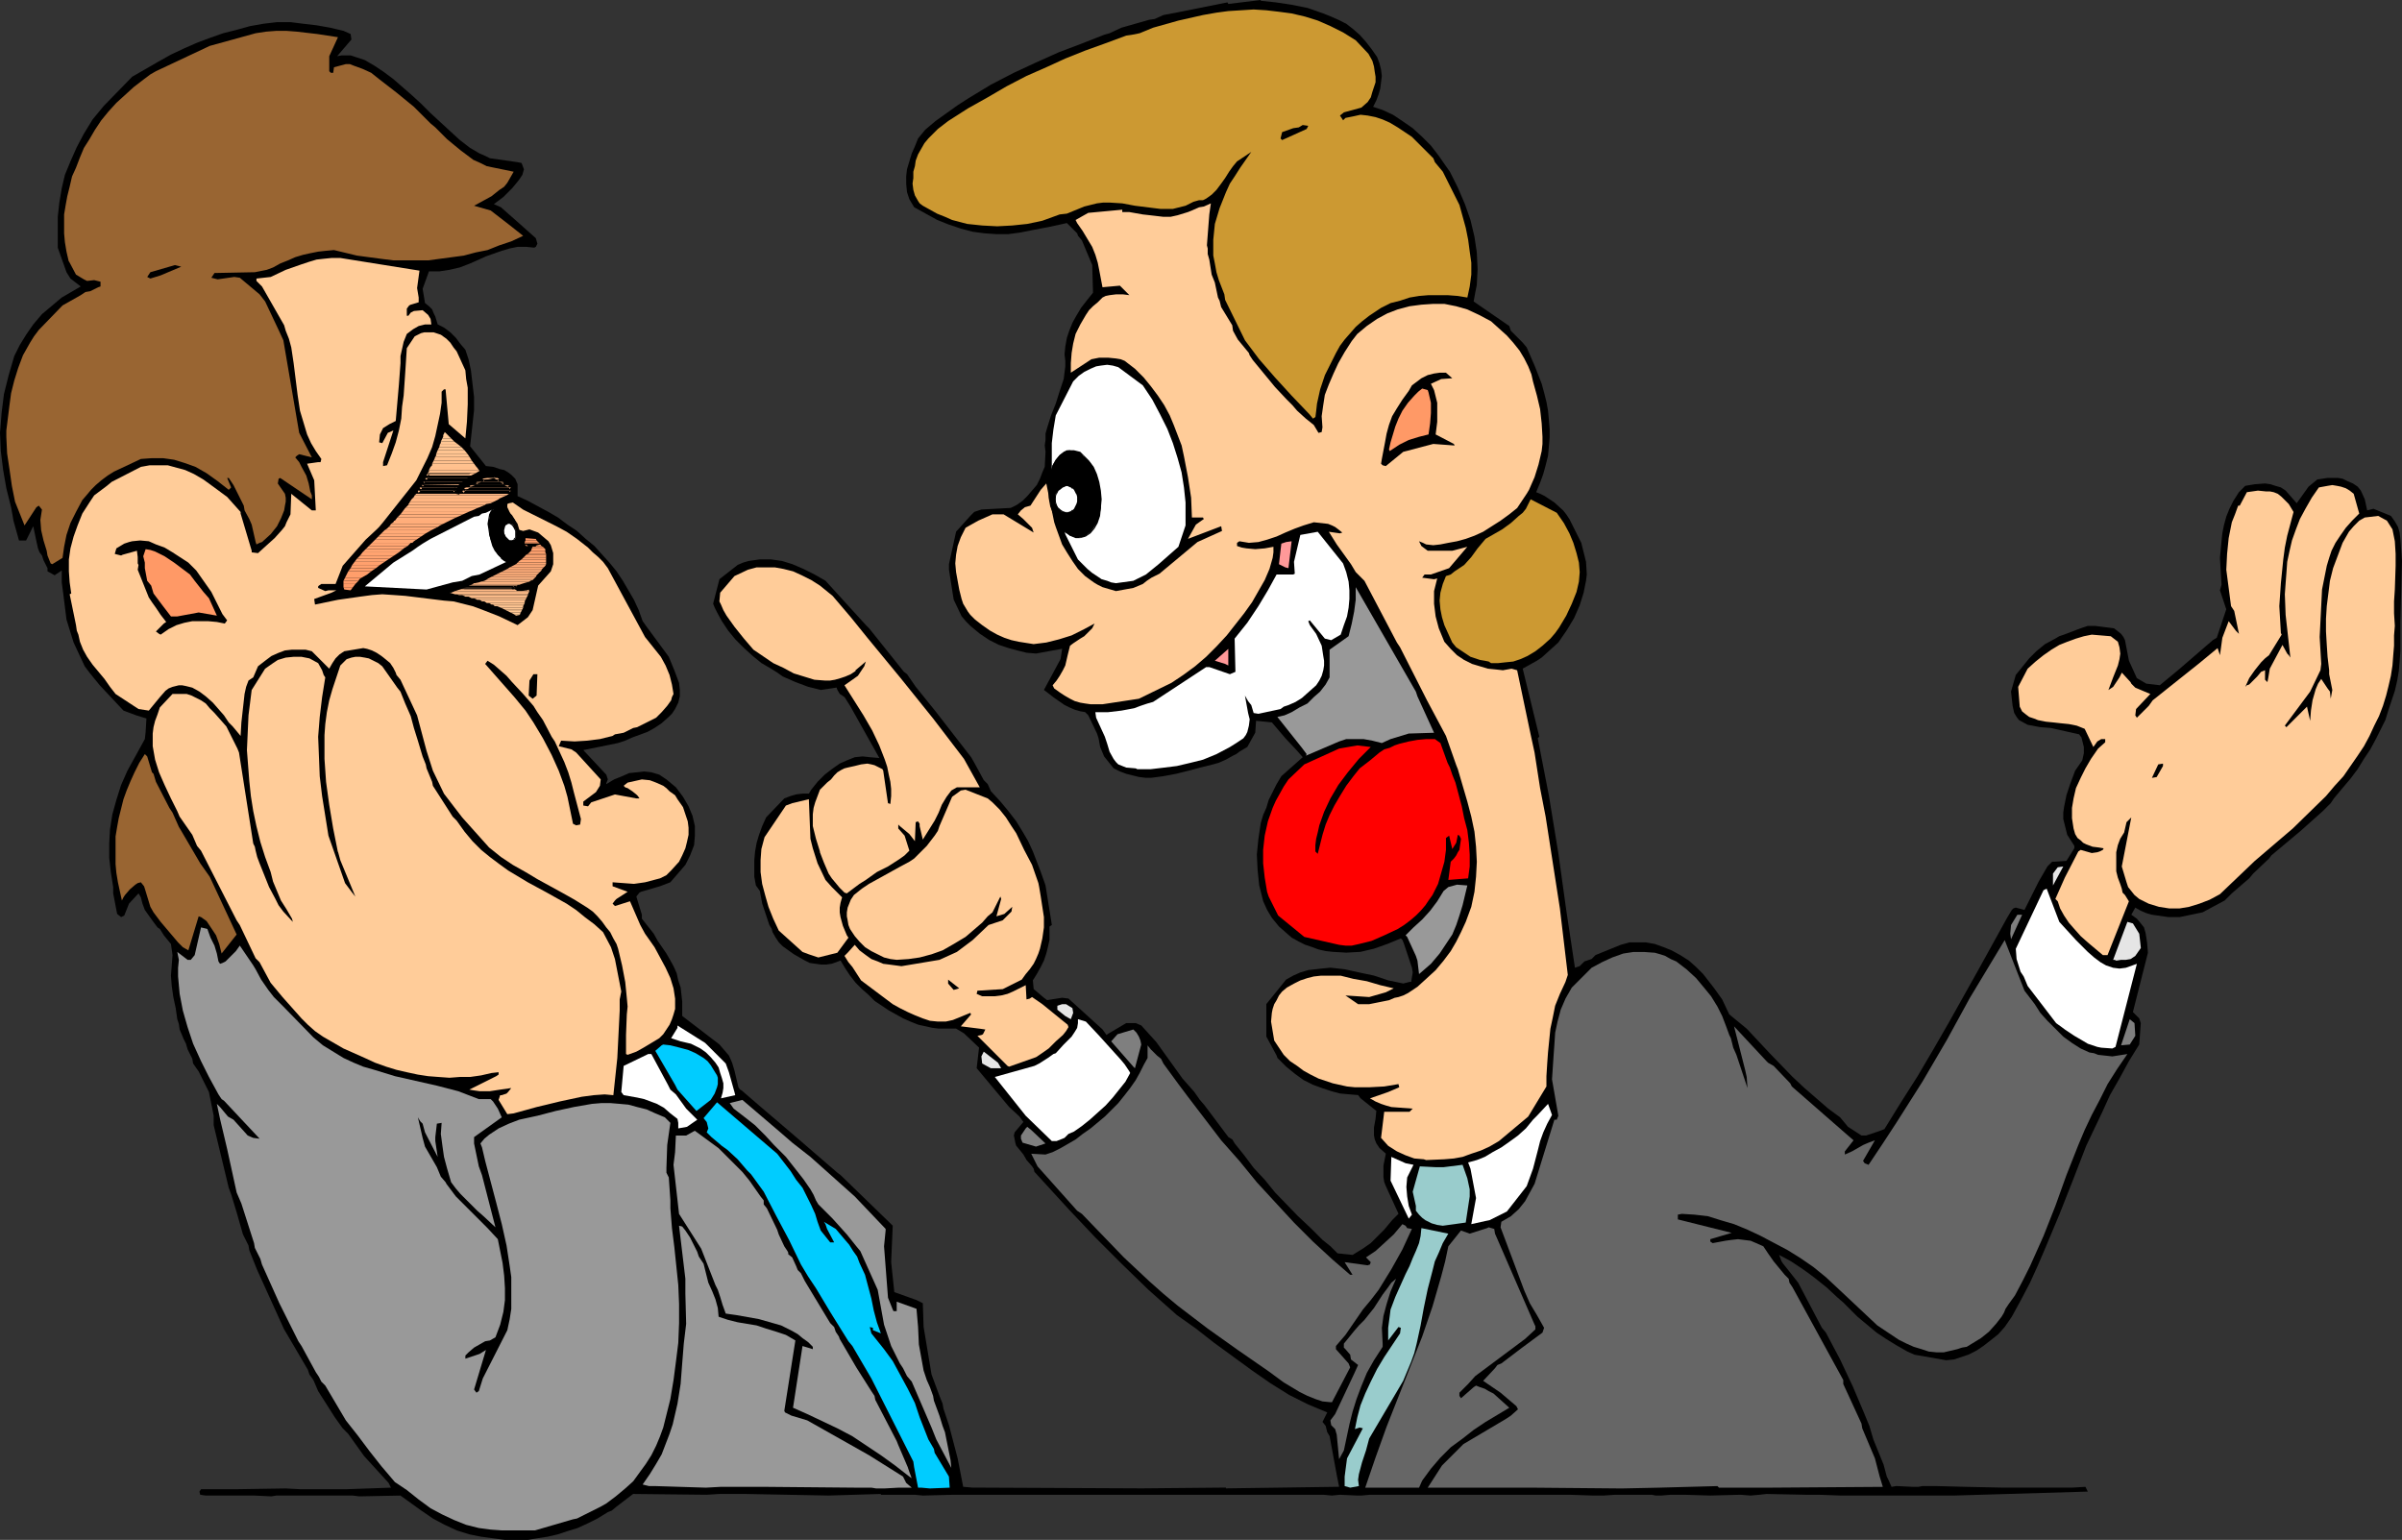 <?xml version="1.0" encoding="UTF-8" standalone="no"?>
<svg
   version="1.0"
   width="129.766mm"
   height="83.2mm"
   id="svg182"
   sodipodi:docname="Salesperson 08.wmf"
   xmlns:inkscape="http://www.inkscape.org/namespaces/inkscape"
   xmlns:sodipodi="http://sodipodi.sourceforge.net/DTD/sodipodi-0.dtd"
   xmlns="http://www.w3.org/2000/svg"
   xmlns:svg="http://www.w3.org/2000/svg">
  <rect width="100%" height="100%" fill="#333333" stroke="none"/>
  <sodipodi:namedview
     id="namedview182"
     pagecolor="#ffffff"
     bordercolor="#000000"
     borderopacity="0.25"
     inkscape:showpageshadow="2"
     inkscape:pageopacity="0.0"
     inkscape:pagecheckerboard="0"
     inkscape:deskcolor="#d1d1d1"
     inkscape:document-units="mm" />
  <defs
     id="defs1">
    <pattern
       id="WMFhbasepattern"
       patternUnits="userSpaceOnUse"
       width="6"
       height="6"
       x="0"
       y="0" />
  </defs>
  <path
     style="fill:#000000;fill-opacity:1;fill-rule:evenodd;stroke:none"
     d="m 105.686,314.455 h -2.586 l -2.424,-0.323 -2.424,-0.323 -2.424,-0.485 -2.586,-0.808 -2.424,-1.131 -2.424,-1.293 -2.586,-1.778 -4.04,-2.909 -8.403,0.162 -1.293,-0.162 H 70.781 69.488 68.034 63.67 62.539 60.115 56.398 l -0.97,0.162 -3.394,-0.162 H 50.419 48.965 47.51 44.278 42.016 l -1.131,-0.162 -0.162,-0.646 0.323,-0.485 h 2.586 2.101 2.262 l 10.342,-0.162 3.07,0.162 h 3.232 5.979 l 9.211,-0.323 -0.485,-0.97 -5.01,-5.494 -3.232,-4.525 -1.131,-1.131 -1.616,-2.262 -3.394,-5.332 -0.97,-2.262 -0.808,-1.131 -0.323,-0.97 -4.363,-7.433 -0.485,-0.808 -5.494,-12.119 -1.616,-4.04 -0.162,-0.97 -1.131,-2.262 -1.293,-4.525 -1.131,-3.717 -0.485,-1.293 -3.07,-12.766 v -0.808 -1.131 l -0.97,-4.848 -0.646,-1.293 -1.454,-2.909 -1.131,-1.616 -0.162,-0.97 -0.97,-1.939 -0.323,-1.131 -0.485,-0.97 -0.808,-1.939 -0.162,-1.131 -0.323,-0.97 -0.323,-2.262 -0.485,-2.262 -0.323,-2.262 -0.162,-2.101 0.323,-4.201 -0.323,-2.262 -1.454,-1.778 -0.808,-1.293 -0.485,-0.323 -0.97,-1.293 -0.808,-1.131 -0.808,-1.131 -0.485,-1.293 -0.323,-1.293 -0.485,-0.808 -1.939,2.101 -0.97,2.424 -0.646,0.323 -0.808,-0.646 -0.808,-4.201 v -1.293 l -0.485,-3.07 -0.323,-2.909 v -2.909 l 0.162,-2.909 0.485,-3.07 0.808,-2.909 0.97,-3.07 1.293,-2.909 3.555,-6.464 0.162,-1.454 0.162,-2.747 -2.101,-0.646 -2.586,-0.97 -4.848,-5.171 -2.101,-2.585 -0.97,-1.293 -2.262,-4.848 -1.454,-4.686 -0.323,-2.585 -0.323,-2.585 -0.323,-2.424 v -2.424 l -1.454,0.97 -1.454,-0.808 V 116.022 L 9.211,115.053 8.888,114.406 8.565,113.437 8.08,112.79 7.757,111.982 7.434,110.528 6.787,107.458 5.333,110.366 H 3.878 L 2.747,106.327 2.586,105.357 2.262,103.58 1.293,99.701 0.646,95.985 0.162,92.107 0,88.39 0.162,86.451 0.323,84.35 0.808,80.472 1.778,76.594 2.909,72.716 4.04,70.454 5.333,68.353 6.787,66.252 8.565,64.151 12.605,60.758 16.483,58.496 14.382,56.88 13.574,55.587 11.797,50.578 v -6.302 l 0.323,-2.909 0.485,-2.909 0.646,-2.747 1.131,-2.747 1.293,-2.909 1.454,-2.747 1.778,-2.909 2.262,-2.747 5.818,-5.979 5.333,-3.07 2.586,-1.454 2.747,-1.293 2.586,-1.131 2.586,-0.97 2.747,-0.97 2.586,-0.646 2.909,-0.808 2.747,-0.485 2.747,-0.323 h 2.747 l 2.586,0.323 2.747,0.323 2.747,0.485 2.747,0.646 1.454,0.646 0.162,1.131 -2.909,3.393 0.97,-0.162 h 0.97 0.808 l 0.97,0.323 1.939,0.646 1.939,1.131 1.939,1.293 1.939,1.454 3.717,3.232 1.939,1.777 1.939,1.939 4.04,3.717 1.939,1.777 2.101,1.616 1.939,1.131 1.131,0.485 0.97,0.485 5.656,0.808 0.808,0.162 0.485,1.293 -0.323,1.131 -0.646,0.97 -0.646,0.808 -0.808,0.97 -1.778,1.777 -1.939,1.454 1.454,0.646 1.454,1.293 1.293,1.131 4.363,3.878 0.323,1.131 -0.323,0.646 -0.323,0.162 -1.616,-0.162 h -1.778 l -1.616,0.323 -1.616,0.485 -3.232,1.131 -3.232,1.454 -2.101,0.808 -2.101,0.485 -2.101,0.323 h -2.101 l -1.293,3.555 0.485,2.909 0.808,0.646 0.646,0.646 0.323,0.808 0.323,0.646 0.485,1.616 1.293,0.646 1.293,0.97 1.131,1.131 0.97,1.293 0.97,1.131 0.646,1.939 0.485,2.262 0.646,5.494 v 2.585 l -0.808,7.433 3.232,4.04 1.454,0.162 1.454,0.485 0.808,0.162 0.808,0.485 0.646,0.485 0.808,0.808 0.485,1.131 v 2.424 l 2.101,0.97 2.101,1.131 2.101,1.131 1.939,1.131 1.939,1.454 1.939,1.293 1.778,1.616 1.778,1.454 1.454,1.616 1.616,1.778 1.454,1.777 1.293,1.939 1.131,1.939 1.131,1.939 0.97,2.101 0.808,2.262 0.808,1.131 4.525,6.14 1.131,2.747 0.485,1.293 0.485,1.293 0.162,1.454 v 1.293 l -0.323,1.293 -0.646,1.293 -0.646,0.97 -0.646,0.646 -1.454,1.293 -1.454,0.97 -1.454,0.808 -3.07,1.131 -1.454,0.646 -1.454,0.485 -7.11,1.454 4.686,5.009 0.323,0.97 -0.323,0.808 v 0.162 l 1.616,-0.97 1.616,-0.646 1.454,-0.646 1.616,-0.162 1.454,-0.162 1.454,0.162 1.616,0.485 1.454,0.97 1.939,1.616 1.454,1.939 1.131,1.939 0.808,1.939 0.485,2.101 v 1.939 l -0.162,1.939 -0.808,2.101 -0.97,1.939 -3.07,3.555 -2.101,0.808 -3.878,1.131 -0.323,0.162 -0.646,0.808 1.131,3.717 v 0.808 l 2.424,3.07 0.808,1.454 1.778,2.585 0.646,1.131 0.808,1.454 0.646,1.454 0.323,1.454 0.485,1.454 0.162,1.454 0.162,1.454 v 1.454 1.454 l 7.595,5.817 1.939,2.262 0.646,1.454 0.485,1.616 0.808,3.393 0.323,0.485 0.323,0.162 3.555,3.07 5.494,4.686 2.262,1.939 8.242,7.11 0.646,0.485 10.666,10.342 -0.323,7.433 0.646,6.14 4.525,1.616 1.293,0.646 0.162,4.848 1.616,9.695 1.616,4.363 0.646,1.616 0.162,0.97 1.131,3.393 1.778,6.787 1.131,5.817 1.778,0.162 34.744,0.162 17.13,-0.162 v 0.162 l 23.109,-0.323 -0.162,-0.808 -0.323,-1.616 -1.454,-7.918 -0.485,-0.808 -0.323,-1.293 -0.646,-0.808 0.97,-1.939 -1.939,-0.808 -1.939,-0.808 -1.939,-0.97 -1.939,-0.97 -3.878,-2.424 -3.717,-2.585 -7.757,-5.656 -3.717,-2.909 -3.878,-2.747 -5.818,-5.171 -5.494,-5.332 -5.333,-5.332 -5.494,-5.817 -6.949,-7.595 -0.162,-0.646 -0.323,-0.485 -1.131,-1.293 -0.646,-1.131 -1.454,-1.778 -0.162,-0.485 -0.323,-1.616 0.162,-0.646 1.778,-2.101 -0.808,-1.131 -2.101,-1.939 -6.626,-7.918 0.485,-4.201 -3.07,-2.909 -1.616,-0.97 h -2.262 -1.293 l -1.293,-0.162 -1.454,-0.323 -1.454,-0.323 -1.616,-0.646 -1.454,-0.646 -1.454,-0.808 -1.454,-0.808 -1.454,-0.97 -1.454,-0.97 -1.293,-1.293 -1.293,-1.131 -1.293,-1.293 -1.131,-1.454 -0.97,-1.454 -0.97,-1.616 -1.778,0.646 -1.131,0.162 h -1.131 l -1.131,-0.162 -1.131,-0.162 -0.97,-0.485 -1.131,-0.646 -1.131,-0.646 -1.131,-0.808 -1.131,-0.808 -0.808,-0.808 -0.646,-0.97 -0.646,-1.131 -0.162,-0.646 -0.485,-0.808 -1.454,-4.363 -0.485,-2.585 -0.808,-1.131 -0.323,-1.778 v -1.777 -1.616 l 0.162,-1.778 0.323,-1.778 0.485,-1.616 0.646,-1.778 0.808,-1.778 3.717,-3.878 1.293,-0.485 1.131,-0.323 1.293,-0.162 h 1.293 l 0.485,-0.808 1.293,-1.616 1.454,-1.454 1.454,-1.131 1.616,-1.131 1.454,-0.646 1.616,-0.646 1.616,-0.162 1.454,0.162 1.939,0.162 -5.979,-10.665 -1.131,-1.778 -0.97,-0.646 -0.485,-0.808 -0.162,-0.485 -3.232,0.485 -2.586,-0.646 -2.586,-0.97 -2.586,-1.131 -1.131,-0.808 -1.293,-0.808 -1.939,-1.131 -1.778,-1.454 -1.778,-1.616 -1.778,-1.778 -1.454,-1.778 -1.293,-1.939 -0.97,-1.778 -0.485,-0.97 -0.323,-0.808 1.293,-5.009 1.454,-1.131 2.262,-1.778 1.131,-0.485 1.131,-0.323 1.131,-0.162 1.131,-0.162 h 2.262 l 2.262,0.323 2.101,0.646 2.262,0.97 2.262,1.131 2.262,1.293 8.242,9.049 0.646,0.646 7.11,8.887 0.646,0.485 1.778,2.585 4.04,5.009 7.272,9.372 0.646,1.131 1.939,3.555 0.808,0.808 0.646,1.454 1.939,2.101 1.616,1.939 1.616,2.101 1.293,2.101 1.131,1.939 0.97,2.101 1.616,4.201 0.97,2.747 1.293,8.08 -0.485,0.323 v 1.454 1.293 l -0.323,1.454 -0.323,1.293 -0.485,1.454 -0.646,1.293 -0.808,1.454 -0.808,1.293 0.162,1.778 2.101,1.778 0.646,0.485 3.07,-0.485 1.293,0.162 6.949,6.302 0.808,1.131 0.485,-0.323 3.555,-2.101 h 0.808 1.131 l 1.131,0.485 3.07,3.393 5.333,7.433 2.424,2.747 1.131,1.616 0.97,1.131 4.848,6.464 0.808,0.485 0.485,0.808 1.939,2.424 1.939,2.585 2.262,2.424 2.101,2.585 4.686,4.848 2.586,2.424 2.424,2.424 1.616,1.293 1.454,1.454 3.07,0.323 2.101,-1.293 1.616,-1.131 2.747,-2.747 1.616,-1.939 1.293,-1.293 -2.586,-5.656 -0.323,-0.808 -0.162,-0.97 v -1.454 -0.97 l 0.162,-0.808 0.323,-1.616 -1.293,-1.131 -0.646,-0.97 -0.323,-0.808 -0.162,-0.808 v -0.808 -0.808 l 0.323,-1.778 0.162,-1.616 -3.232,-2.585 -0.485,-0.646 -1.939,-0.162 -1.778,-0.162 -1.778,-0.485 -1.939,-0.646 -1.778,-0.646 -1.939,-0.97 -1.778,-1.293 -1.778,-1.454 -1.778,-1.777 -0.162,-0.485 -2.101,-3.878 v -6.625 l 4.04,-5.009 1.454,-0.808 1.454,-0.646 1.616,-0.485 1.454,-0.162 1.454,-0.162 1.616,-0.162 2.909,0.323 2.909,0.646 3.07,0.646 2.909,0.97 3.07,0.646 1.293,-0.323 h 0.323 l 0.162,-0.97 0.162,-0.97 -0.162,-0.97 -0.323,-0.97 -0.646,-1.939 -0.646,-1.939 -0.323,-0.808 -0.323,-0.323 -2.747,1.131 -2.747,0.97 -2.747,0.646 -2.909,0.162 -2.747,-0.162 -1.454,-0.162 -1.454,-0.323 -1.293,-0.485 -1.454,-0.485 -1.293,-0.646 -1.454,-0.808 -2.586,-2.262 -1.454,-1.778 -0.97,-1.616 -0.808,-1.778 -0.808,-3.232 -0.323,-3.07 -0.162,-3.232 0.323,-3.232 0.485,-3.232 0.485,-1.616 0.646,-1.454 0.485,-1.616 0.808,-1.616 0.808,-1.616 0.97,-1.616 4.363,-3.878 -1.131,-1.293 -2.424,-2.585 -2.747,-3.232 -3.232,-0.323 -0.162,2.424 -1.616,2.909 -1.616,0.97 -0.646,0.485 -0.646,0.323 -1.454,0.808 -1.454,0.646 -1.131,0.323 -2.586,0.646 -2.424,0.646 -2.586,0.646 -2.586,0.485 -2.424,0.323 h -1.293 l -1.293,-0.162 -1.293,-0.323 -1.293,-0.323 -1.293,-0.485 -1.293,-0.646 -1.939,-2.424 -0.808,-1.939 -0.323,-1.777 -0.323,-0.97 -1.778,-3.717 -0.646,-0.646 -0.97,-0.162 -1.131,-0.323 -1.131,-0.485 -0.97,-0.485 -2.101,-1.454 -2.101,-1.616 3.394,-6.302 0.323,-2.101 -5.333,0.97 -1.939,-0.162 -1.939,-0.485 -1.778,-0.485 -1.939,-0.646 -1.939,-0.97 -1.939,-1.293 -1.939,-1.616 -0.808,-0.808 -0.97,-1.131 -1.616,-3.393 -0.162,-0.97 -0.808,-5.171 v -1.131 l 1.454,-6.625 2.909,-3.232 0.808,-0.808 1.454,-0.485 5.979,-0.323 1.293,-0.646 1.131,-0.808 0.97,-0.97 0.97,-1.131 0.97,-1.131 0.646,-1.293 0.485,-1.293 0.485,-1.131 0.162,-3.07 -0.162,-1.293 0.162,-1.131 v -1.293 l 0.323,-1.131 0.808,-2.585 0.97,-2.424 0.808,-2.585 0.808,-2.424 0.162,-1.293 0.162,-1.293 v -1.131 l -0.162,-1.293 0.162,-1.616 0.323,-1.777 0.485,-1.454 0.646,-1.616 0.808,-1.454 0.97,-1.616 1.131,-1.454 1.293,-1.616 -0.162,-5.656 -2.101,-5.009 -0.808,-0.97 -0.162,-0.485 -2.101,-2.101 -3.717,0.808 -3.394,0.646 -2.424,0.485 -2.424,0.323 h -2.424 l -2.424,-0.162 -2.424,-0.323 -2.424,-0.646 -2.424,-0.808 -2.424,-0.97 -4.686,-2.585 -0.97,-1.616 -0.485,-1.454 -0.162,-1.616 V 36.035 l 0.162,-1.454 0.485,-1.616 0.485,-1.616 0.646,-1.454 0.646,-1.616 1.454,-1.777 2.101,-1.777 2.262,-1.616 2.262,-1.616 2.262,-1.454 4.525,-2.747 4.686,-2.424 4.525,-2.101 4.686,-2.101 4.686,-1.777 4.525,-1.777 1.131,-0.323 2.424,-1.131 5.656,-1.616 1.131,-0.162 1.778,-0.808 3.394,-0.646 9.696,-1.939 0.162,0.323 L 257.429,0 v 0.162 l 3.07,0.323 3.232,0.485 3.232,0.646 3.232,1.131 1.616,0.646 1.454,0.646 1.616,0.808 1.454,1.131 1.293,1.131 1.293,1.454 1.131,1.454 1.131,1.616 0.485,1.293 0.323,1.293 0.162,1.293 -0.162,1.293 -0.162,1.293 -0.323,1.131 -0.485,1.293 -0.646,1.293 1.939,0.646 2.101,0.97 1.939,1.293 2.101,1.454 1.939,1.777 1.778,1.777 1.616,2.101 1.454,2.101 0.808,1.131 1.616,3.232 1.454,3.393 1.131,3.232 0.808,3.393 0.485,3.232 0.162,3.393 -0.162,3.232 -0.323,1.616 -0.323,1.777 7.272,5.009 0.323,0.97 1.454,1.454 0.97,0.97 0.808,0.97 1.616,3.717 1.454,3.717 0.485,1.777 0.485,1.939 0.323,1.777 0.162,1.777 0.162,1.939 v 1.777 l -0.162,1.939 -0.162,1.777 -0.485,1.939 -0.485,1.777 -0.646,1.777 -0.808,1.939 0.808,0.323 0.97,0.485 0.97,0.646 0.97,0.646 1.778,1.616 0.646,0.808 0.646,0.97 2.424,4.848 0.323,1.293 0.323,1.293 0.323,1.293 0.162,2.585 -0.162,1.293 -0.485,2.424 -0.808,2.585 -1.131,2.585 -1.454,2.424 -1.778,2.585 -3.394,3.07 -0.97,0.646 -2.909,1.616 3.394,13.897 -0.323,0.323 1.131,5.817 1.131,5.817 1.939,11.796 1.616,11.635 1.778,11.796 0.97,-0.323 0.97,-0.97 1.454,-0.485 0.808,-0.808 5.171,-2.101 1.778,-0.485 h 1.778 1.616 l 1.778,0.323 1.778,0.646 1.616,0.646 1.778,0.97 1.778,1.131 1.454,1.293 1.454,1.454 1.131,1.454 1.131,1.454 1.616,2.262 1.454,3.07 3.555,2.909 4.686,5.009 4.686,4.848 2.424,2.262 2.424,2.101 2.424,2.101 2.424,1.778 1.616,1.939 2.747,1.777 h 0.97 l 2.424,-0.808 1.293,-0.485 3.394,-5.494 3.394,-5.332 3.232,-5.494 3.07,-5.332 5.979,-10.665 5.979,-10.827 0.97,-1.616 0.323,-0.323 0.485,-0.162 1.778,0.485 2.909,-5.817 1.778,-3.07 0.97,-0.97 h 0.485 l 2.424,-0.162 1.616,-2.585 v -0.485 l -1.454,-2.262 -0.808,-3.232 v -1.293 l 0.162,-1.131 0.485,-2.424 0.808,-2.424 0.97,-2.585 1.454,-2.101 0.323,-1.454 v -1.293 l -0.323,-1.293 -0.162,-0.646 -0.485,-0.646 v 0 l -5.818,-1.293 -2.101,-0.162 -2.586,-0.485 -1.778,-0.97 -0.485,-0.646 -0.485,-0.808 -0.323,-1.454 -0.162,-1.454 -0.162,-1.454 0.97,-3.393 2.747,-3.393 1.454,-1.454 1.778,-1.454 2.101,-1.131 0.808,-0.485 0.97,-0.323 3.394,-1.293 1.454,-0.485 h 0.808 0.646 l 3.878,0.485 0.646,0.485 0.808,0.646 0.485,0.646 0.323,0.646 0.808,4.201 1.616,3.555 1.939,1.131 2.747,0.323 3.717,-3.07 7.11,-6.14 0.808,-0.485 1.939,-5.817 -1.293,-3.878 0.323,-1.131 -0.323,-5.494 0.323,-3.393 0.162,-1.616 0.323,-1.616 0.485,-1.778 0.646,-1.616 0.808,-1.616 1.131,-1.777 1.293,-1.293 1.939,-0.323 2.101,-0.162 1.131,0.162 0.97,0.323 1.131,0.323 0.97,0.646 2.262,2.585 2.424,-3.393 1.778,-1.454 2.101,-0.323 h 0.97 1.131 l 0.97,0.162 0.97,0.485 1.131,0.485 0.97,0.646 0.646,0.808 0.808,1.777 0.485,2.262 1.293,-0.323 3.555,1.454 0.808,1.131 0.646,1.131 0.323,1.131 0.162,1.293 0.162,2.262 0.162,2.262 -0.323,12.442 v 1.131 2.909 1.939 l -0.162,2.101 -0.162,1.939 -0.323,1.939 -0.485,2.101 -0.646,1.939 -0.646,1.939 -0.646,2.101 -0.97,1.939 -0.97,1.939 -1.131,2.101 -1.293,1.939 -1.293,2.101 -1.454,1.939 -1.778,2.101 -1.616,1.939 -0.646,0.97 -1.616,1.616 -4.525,4.04 -5.979,5.009 -0.485,0.646 -3.232,3.07 -0.808,0.97 -3.555,3.07 -1.454,1.454 -4.525,2.424 -4.686,0.97 h -2.262 l -2.262,-0.323 -1.131,-0.162 -1.131,-0.323 -1.131,-0.485 -1.131,-0.646 -0.808,1.454 1.131,0.808 0.808,0.97 0.646,0.808 0.323,1.131 0.162,0.97 0.162,1.131 0.162,1.939 -3.07,12.119 1.293,1.293 0.323,0.97 -0.323,4.363 -2.101,3.393 -1.939,3.555 -1.939,3.393 -1.616,3.555 -3.232,6.787 -2.747,7.11 -2.747,6.948 -2.909,6.948 -1.454,3.393 -1.616,3.555 -1.778,3.393 -1.939,3.555 -1.454,2.101 -1.293,1.454 -1.616,1.293 -1.454,1.131 -1.454,0.97 -1.616,0.808 -1.454,0.485 -1.454,0.485 -1.616,0.162 -6.464,-1.131 -1.454,-0.646 -2.262,-1.293 -2.101,-1.293 -1.939,-1.293 -1.939,-1.616 -1.939,-1.616 -1.939,-1.939 -0.97,-0.97 -1.131,-0.97 -2.262,-2.101 -2.424,-1.939 -1.293,-0.97 -1.131,-0.808 -2.424,-1.616 -2.424,-1.293 0.485,1.293 0.323,0.485 1.293,1.616 1.778,2.262 4.848,9.211 0.808,0.97 2.909,5.494 2.586,5.494 2.262,5.332 1.131,2.747 0.808,2.747 2.101,5.171 0.646,2.424 0.323,0.646 0.646,1.454 0.97,-0.162 3.394,0.162 h 1.131 l 0.808,-0.162 h 2.586 l 6.302,0.162 7.595,0.162 h 5.818 3.878 1.454 2.909 l 2.747,-0.162 0.485,0.97 -27.31,0.808 h -23.109 l -4.525,-0.162 h -1.293 -0.485 -0.97 l -7.918,-0.162 -1.454,0.162 -1.778,0.162 -2.101,-0.162 -6.141,0.162 -5.333,-0.162 h -2.747 l -1.939,0.162 h -1.131 l -0.808,-0.162 h -2.586 -1.131 -1.293 -2.424 l -2.424,0.162 h -2.101 l -4.848,-0.162 h -1.131 -1.454 -10.666 -2.747 -2.101 -0.97 -2.101 -5.818 -1.293 -1.778 -0.808 -1.293 -8.565 l -1.778,0.162 h -0.808 l -3.555,-0.162 -1.616,0.162 -1.778,-0.162 h -2.586 -0.808 -5.333 -2.424 -5.171 -31.189 -2.586 -16.806 -8.565 l -6.302,0.162 -1.616,-0.162 h -6.949 v -0.162 l -10.666,0.323 -16.968,-0.323 h -1.778 -1.616 -1.939 l -2.586,0.162 -15.029,-0.162 -0.646,0.485 -2.747,2.101 -0.97,0.808 -0.808,0.323 -2.101,1.293 -1.939,0.97 -2.101,0.97 -2.101,0.646 -1.939,0.646 -2.101,0.485 -2.101,0.323 -1.939,0.323 z"
     id="path1" />
  <path
     style="fill:#999999;fill-opacity:1;fill-rule:evenodd;stroke:none"
     d="m 102.454,312.516 -2.262,-0.162 -2.424,-0.323 -2.586,-0.646 -2.424,-0.97 -2.424,-1.131 -2.424,-1.293 -2.424,-1.778 -2.424,-1.939 -2.424,-1.616 -2.747,-3.232 -2.424,-3.07 -2.424,-3.232 -2.424,-3.07 -4.202,-7.11 -0.808,-0.808 -0.485,-0.97 -0.646,-0.97 -2.909,-5.332 -0.646,-0.97 -3.878,-7.756 -3.555,-7.918 -0.323,-1.131 -1.131,-2.262 -0.162,-0.97 -2.586,-8.08 -0.97,-2.262 -1.939,-8.887 -1.454,-6.14 -0.646,-3.07 0.646,0.646 1.616,1.939 1.131,0.646 2.909,3.232 1.131,0.485 1.293,0.162 -7.272,-7.756 -0.485,-0.323 -0.646,-0.97 -1.939,-3.555 -1.616,-3.232 -1.616,-3.555 -1.131,-3.393 -0.97,-3.393 -0.646,-3.393 -0.162,-1.777 -0.162,-1.778 v -1.778 l 0.162,-1.616 -0.323,-1.616 2.101,1.616 h 0.646 l 0.808,-0.97 1.293,-5.656 1.293,0.323 0.646,1.778 0.808,1.616 0.485,1.616 0.323,1.616 0.323,0.485 0.485,-0.162 0.646,-0.323 0.97,-0.97 1.131,-1.131 0.808,-1.131 2.747,4.04 0.485,0.808 1.131,2.101 1.454,2.101 1.131,1.454 1.939,1.939 6.141,6.302 1.939,1.616 2.101,1.293 2.101,1.293 2.101,0.97 1.939,0.808 2.262,0.646 4.202,1.293 8.565,1.939 4.363,1.131 2.101,0.808 2.101,0.808 h 2.424 l 0.485,0.485 0.323,0.485 0.646,0.97 0.808,1.778 -5.656,4.04 v 1.293 l 0.97,4.686 0.646,1.778 2.747,10.665 -2.424,-2.262 -1.293,-1.131 -1.131,-1.131 -2.262,-2.262 -0.97,-1.131 -0.97,-1.293 -0.808,-2.747 -0.646,-2.424 -0.323,-2.262 -0.323,-2.424 0.162,-2.262 -0.97,0.162 -0.323,2.747 v 0.808 l 0.485,3.232 -2.586,-5.009 -0.485,-1.778 -0.485,-0.485 -0.485,-0.808 0.97,4.201 0.485,1.778 2.424,4.201 0.808,1.939 0.97,1.131 0.162,0.323 1.939,2.585 6.464,6.464 2.101,2.262 0.97,4.848 0.323,2.585 0.162,2.585 v 2.424 l -0.323,2.424 -0.646,2.585 -0.485,1.293 -0.485,1.293 -1.131,0.646 -0.97,0.162 -2.262,1.293 -1.131,0.97 -0.646,0.646 v 0.646 l 2.909,-0.97 1.293,-0.808 -2.424,8.08 0.485,0.646 0.485,-0.323 0.808,-2.585 5.01,-9.857 0.485,-2.262 0.323,-2.101 v -2.262 -2.101 -2.101 l -0.323,-2.262 -0.646,-4.201 -0.97,-4.363 -1.131,-4.363 -2.262,-8.564 -0.646,-2.747 -0.323,-0.808 0.808,-0.97 0.97,-0.808 0.97,-0.646 0.97,-0.646 2.101,-0.97 2.101,-0.808 3.717,-0.808 3.717,-0.97 3.717,-0.808 3.717,-0.646 1.939,-0.162 h 1.778 l 1.939,0.162 1.778,0.162 1.778,0.485 1.939,0.485 1.778,0.808 1.939,0.808 1.131,1.131 -0.646,4.525 -0.162,4.686 v 0.97 l 0.485,0.97 0.323,4.686 v 1.616 l 0.323,4.04 0.485,3.878 0.808,7.756 0.162,3.878 v 3.878 l -0.162,4.04 -0.485,3.878 -0.485,3.717 -0.646,3.878 -0.97,3.878 -0.485,1.939 -0.646,1.778 -0.808,1.939 -0.97,1.939 -1.131,1.778 -1.293,1.778 -1.293,1.778 -1.616,1.454 -1.939,1.616 -1.939,1.454 -1.131,0.646 -4.848,2.424 -0.808,0.162 -7.757,2.262 h -1.131 -5.171 z"
     id="path2" />
  <path
     style="fill:#999999;fill-opacity:1;fill-rule:evenodd;stroke:none"
     d="m 174.689,303.79 -17.938,-0.162 h -7.757 -1.939 l -2.909,0.162 -10.342,-0.323 h -1.293 l -1.293,-0.323 1.454,-2.101 1.293,-2.101 1.131,-1.939 0.808,-2.101 0.808,-2.101 0.646,-1.939 0.485,-2.101 0.485,-2.101 0.646,-4.04 0.323,-4.201 0.323,-4.04 0.485,-4.04 -0.162,-6.14 v -1.616 -1.454 l -1.293,-10.827 0.646,0.162 0.646,0.808 0.97,1.454 0.485,0.97 0.97,1.939 0.323,0.97 0.97,1.454 0.97,3.878 0.808,1.777 0.646,1.616 0.485,1.778 0.162,1.778 1.939,0.646 1.939,0.485 3.878,0.646 1.939,0.646 2.101,0.646 1.939,0.646 1.939,1.131 -2.262,14.382 0.162,0.323 1.293,0.646 3.232,0.97 12.605,7.11 6.949,4.363 0.646,1.293 1.131,0.97 h -2.586 l -2.909,0.162 h -1.778 l -0.97,-0.162 z"
     id="path3" />
  <path
     style="fill:#00ccff;fill-opacity:1;fill-rule:evenodd;stroke:none"
     d="m 188.102,303.79 h -0.646 l -0.808,-4.201 -0.162,-1.131 -8.565,-16.967 -3.878,-6.625 -0.808,-0.97 -3.717,-5.979 -2.909,-4.848 -1.616,-2.424 -1.454,-2.424 -2.424,-5.009 -2.586,-4.848 -2.586,-5.009 -2.586,-3.555 -0.808,-0.808 -0.97,-1.131 -0.97,-1.131 -2.101,-1.939 -1.131,-0.808 -1.131,-0.97 -0.97,-0.808 -0.97,-0.97 0.323,-0.808 -0.323,-1.293 -0.646,-0.808 2.747,-3.232 12.282,10.503 2.747,3.555 1.131,1.778 1.293,1.616 0.97,1.939 0.808,1.616 0.808,1.778 0.485,1.616 0.646,1.777 1.939,2.424 h 0.808 l -1.454,-2.747 -0.323,-0.97 -0.323,-0.485 2.424,1.454 1.778,2.101 0.97,1.131 0.808,1.293 0.808,1.131 0.485,1.293 1.131,2.424 0.646,2.424 0.646,2.424 0.485,2.424 0.646,2.424 0.808,2.262 -1.616,-0.646 v -0.485 l -0.646,-0.162 0.323,1.293 2.586,3.232 1.778,2.424 3.07,5.656 1.454,2.909 0.485,1.454 0.485,1.454 1.778,4.525 1.131,1.939 0.162,0.808 2.909,4.848 0.162,2.262 -4.04,0.162 z"
     id="path4" />
  <path
     style="fill:#99cccc;fill-opacity:1;fill-rule:evenodd;stroke:none"
     d="m 275.689,303.79 -1.131,-0.323 v -0.808 -1.131 l 0.485,-3.717 3.232,-6.14 -0.646,-0.162 -0.97,0.323 0.485,-2.424 0.646,-2.424 0.97,-2.424 1.131,-2.424 1.293,-2.585 1.454,-2.424 3.232,-4.848 0.162,-1.131 -0.485,-0.162 -2.101,2.747 v -2.585 l 0.323,-2.424 0.162,-1.293 0.485,-1.293 0.485,-1.293 0.646,-1.454 1.454,-3.232 0.808,-1.616 0.646,-1.616 0.646,-1.454 0.646,-1.616 0.323,-1.454 0.162,-1.616 5.494,1.131 -1.131,1.939 -0.808,1.939 -0.808,1.778 -0.485,1.939 -0.97,3.717 -0.808,3.878 -0.646,3.555 -0.808,3.717 -0.485,1.939 -0.646,1.777 -0.808,1.939 -0.808,1.939 -6.949,11.796 -0.646,2.424 -0.808,2.424 -0.646,2.424 -0.162,1.131 0.162,1.293 z"
     id="path5" />
  <path
     style="fill:#666666;fill-opacity:1;fill-rule:evenodd;stroke:none"
     d="m 282.961,303.79 h -4.202 l 2.101,-6.14 2.262,-6.302 4.848,-12.281 2.424,-6.14 2.101,-6.14 1.778,-6.14 0.808,-3.07 0.646,-3.07 2.586,-3.232 1.778,0.646 3.555,-1.131 0.323,-0.162 1.131,0.323 0.162,0.97 8.08,18.583 0.162,0.323 v 0.646 l -2.101,1.939 -10.181,7.595 -1.454,1.616 -0.646,0.646 -1.131,1.131 v 0.646 l 0.323,0.485 2.586,-2.262 0.485,-0.323 0.808,0.323 0.97,0.323 0.808,0.485 0.97,0.485 1.616,1.454 1.616,1.454 -2.424,1.454 -2.424,1.454 -2.424,1.616 -2.262,1.778 -2.424,1.778 -2.101,2.101 -1.939,2.262 -1.778,2.424 -0.646,1.454 z"
     id="path6" />
  <path
     style="fill:#666666;fill-opacity:1;fill-rule:evenodd;stroke:none"
     d="m 306.232,303.79 h -14.706 l 2.909,-4.525 4.363,-4.363 8.726,-5.171 0.97,-0.646 1.454,-1.293 -0.323,-0.646 -3.232,-2.747 -3.555,-2.424 2.424,-2.585 0.485,-0.646 0.808,-0.323 4.04,-3.07 4.363,-3.232 0.323,-0.97 -1.454,-2.585 -1.454,-2.424 -1.131,-2.585 -0.97,-2.585 -1.939,-5.171 -0.97,-2.585 -0.97,-2.585 0.162,-1.131 1.939,-1.131 1.616,-1.454 1.293,-1.616 0.97,-1.778 0.97,-1.778 4.04,-13.089 h 0.485 l 0.323,-0.808 -1.293,-7.433 0.323,-4.848 0.162,-2.262 0.162,-2.424 0.485,-2.262 0.646,-2.424 0.97,-2.262 1.293,-2.262 4.04,-4.04 2.101,-1.131 2.101,-0.97 2.262,-0.808 2.101,-0.323 h 2.101 l 2.262,0.162 1.131,0.323 0.97,0.323 1.131,0.646 1.131,0.485 2.101,1.616 1.939,1.778 1.616,1.939 1.454,1.777 1.293,2.101 0.97,1.939 0.808,2.101 0.646,1.778 0.323,0.646 0.485,1.939 0.646,1.454 2.262,6.787 -0.162,-2.262 -0.323,-1.454 -2.262,-8.887 6.626,7.11 0.323,0.323 1.131,0.646 3.394,3.555 0.323,0.646 11.474,10.019 1.131,0.97 -1.778,2.262 v 0.646 l 1.454,-0.646 2.262,-1.293 1.131,-0.485 1.293,-0.485 -2.424,4.201 0.323,0.485 0.808,0.323 2.909,-4.363 2.747,-4.201 5.333,-8.403 5.01,-8.564 4.686,-8.564 7.11,-11.796 4.04,10.342 2.101,2.747 1.131,1.778 1.454,1.616 1.616,1.616 1.616,1.616 1.778,1.293 1.778,1.131 1.778,0.808 0.97,0.162 0.808,0.323 2.909,0.323 3.07,-0.485 -2.101,3.07 -1.939,3.07 -1.616,3.232 -1.616,3.07 -1.454,3.07 -1.293,3.07 -2.424,6.14 -2.262,6.302 -2.424,6.14 -2.747,6.14 -1.454,2.909 -1.616,3.07 -1.293,1.778 -0.646,0.97 -0.323,0.808 -0.485,0.808 -1.131,1.454 -1.454,1.616 -1.616,1.293 -2.909,1.778 -0.97,0.162 -0.97,0.323 -2.747,0.646 h -1.454 l -1.616,-0.162 -1.454,-0.485 -1.616,-0.485 -1.454,-0.646 -1.616,-0.808 -1.454,-0.97 -1.454,-0.97 -1.454,-0.97 -8.08,-7.595 -2.424,-2.262 -2.586,-2.101 -2.586,-1.777 -2.586,-1.616 -5.494,-2.909 -2.747,-1.293 -2.747,-1.131 -2.747,-0.808 -2.586,-0.808 -2.747,-0.323 -2.586,-0.162 -0.808,0.162 v 0.97 l 10.989,2.747 -4.363,1.293 v 0.485 l 0.485,0.323 2.586,-0.485 1.131,-0.162 1.454,-0.162 1.293,0.162 1.293,0.162 1.131,0.485 1.454,0.646 0.97,1.454 1.131,1.616 2.262,2.747 0.808,0.808 0.162,0.808 0.646,0.97 10.342,18.906 v 0.808 l 3.717,8.08 0.162,0.97 2.586,6.14 0.97,3.717 0.646,2.101 -22.947,0.162 H 350.995 l -0.323,-0.323 -11.958,0.323 -7.595,0.162 -18.099,-0.162 z"
     id="path7" />
  <path
     style="fill:#999999;fill-opacity:1;fill-rule:evenodd;stroke:none"
     d="m 185.678,301.528 -2.909,-2.262 -2.909,-2.101 -2.909,-1.939 -2.909,-1.939 -3.07,-1.616 -3.07,-1.454 -3.07,-1.454 -2.909,-1.293 1.939,-12.604 2.101,0.646 v -0.485 l -0.97,-0.97 -1.131,-0.808 -0.97,-0.808 -1.131,-0.646 -2.262,-1.131 -2.262,-0.646 -2.262,-0.646 -4.525,-0.808 -2.262,-0.323 -0.646,-1.777 -0.485,-1.616 -0.485,-1.454 -0.485,-0.97 -2.909,-7.433 -4.525,-7.11 -1.131,-10.019 0.323,-2.585 0.162,-3.393 h 2.101 l 1.454,-0.808 0.323,-0.162 4.848,3.555 4.848,4.848 1.454,1.778 2.262,3.232 0.646,0.808 v 0.808 l 0.646,0.808 2.101,4.363 0.323,0.97 1.131,2.424 0.646,0.97 0.162,0.323 v 0.323 l 0.808,0.646 0.808,1.777 0.323,0.808 0.646,0.646 0.485,0.97 0.323,0.646 5.171,8.564 0.808,0.808 0.323,0.97 0.646,0.97 0.162,0.485 3.394,5.817 3.07,4.848 0.646,0.97 0.162,0.808 4.363,8.403 0.323,0.808 1.939,4.525 0.323,0.97 0.485,1.293 z"
     id="path8" />
  <path
     style="fill:#999999;fill-opacity:1;fill-rule:evenodd;stroke:none"
     d="m 194.243,299.751 -3.07,-5.817 -0.323,-0.808 -0.646,-1.616 -4.04,-9.372 -0.97,-1.131 -0.808,-1.616 -0.646,-0.97 -1.778,-3.555 -1.454,-4.363 -1.293,-7.11 -3.555,-7.918 -0.808,-0.97 -1.939,-2.424 -2.909,-3.232 -2.909,-2.909 -0.485,-0.808 -0.485,-1.131 -0.646,-1.131 -1.454,-2.101 -1.778,-2.262 -1.778,-2.262 -0.808,-0.808 -1.616,-1.616 -1.778,-1.939 -2.101,-2.101 -2.262,-1.777 -2.101,-1.616 -0.808,-1.131 2.586,-0.646 7.757,6.625 2.424,2.101 3.717,2.909 9.05,8.08 6.302,6.625 v 0.323 l -0.323,3.232 0.808,10.503 0.97,2.424 0.162,0.323 h 0.646 v -1.939 l 4.04,1.454 0.323,3.717 0.162,3.555 0.646,3.555 0.323,1.778 0.646,1.939 0.646,1.454 0.646,1.777 0.162,0.97 1.131,3.07 0.646,2.101 0.485,1.293 1.131,5.656 z"
     id="path9" />
  <path
     style="fill:#666666;fill-opacity:1;fill-rule:evenodd;stroke:none"
     d="m 273.427,297.973 -0.485,-5.009 -0.323,-1.131 -0.808,-0.808 -0.162,-0.97 0.97,-1.293 3.878,-8.241 0.808,-1.777 -1.454,-1.131 -0.162,-0.97 -0.97,-1.131 -0.323,-0.323 v -0.808 l 2.101,-2.585 0.97,-1.131 1.131,-1.131 1.939,-2.424 1.778,-2.747 0.97,-1.293 0.808,-1.131 0.97,-0.808 -1.131,2.585 -0.808,2.585 -0.646,2.424 -0.323,2.424 0.162,3.232 v 0.646 l -1.778,2.747 -1.454,2.585 -1.131,2.747 -0.97,2.585 -0.808,2.585 -0.646,2.585 -1.131,5.332 z"
     id="path10" />
  <path
     style="fill:#666666;fill-opacity:1;fill-rule:evenodd;stroke:none"
     d="m 271.649,286.339 -1.616,-0.162 -1.454,-0.485 -1.616,-0.646 -1.616,-0.808 -3.232,-1.939 -3.07,-2.262 -6.302,-4.363 -6.141,-4.363 -6.141,-4.686 -2.909,-2.424 -2.909,-2.585 -5.171,-4.848 -8.565,-8.887 -0.97,-0.646 -8.08,-9.049 -0.646,-1.293 -0.646,-1.293 2.909,0.162 1.454,-0.485 1.616,-0.808 3.07,-1.777 1.454,-1.131 1.616,-1.131 2.909,-2.424 2.747,-2.747 1.293,-1.616 1.131,-1.454 1.131,-1.616 0.808,-1.454 0.808,-1.616 0.808,-1.454 v -2.585 l 0.646,0.808 1.293,1.293 0.808,0.646 0.485,0.97 3.07,4.201 1.939,2.585 6.787,8.887 3.717,4.201 3.555,4.363 3.717,4.04 3.878,4.201 3.878,3.878 4.04,3.717 3.555,3.07 h 0.485 l -1.616,-2.585 4.686,0.646 0.485,-0.162 0.162,-0.485 -0.97,-0.97 0.97,-0.646 0.97,-0.646 1.778,-1.616 1.939,-1.777 1.778,-2.101 0.646,0.323 0.323,0.485 0.97,0.162 -1.939,4.201 -2.262,4.04 -1.293,2.101 -1.293,2.101 -1.616,2.101 -1.616,1.939 -3.555,5.171 -1.939,2.262 v 0.646 l 2.586,2.909 0.323,0.808 -3.717,7.11 z"
     id="path11" />
  <path
     style="fill:#99cccc;fill-opacity:1;fill-rule:evenodd;stroke:none"
     d="m 294.596,250.304 -1.131,-0.162 -1.131,-0.323 -1.293,-0.646 -0.646,-0.485 -0.646,-0.646 -0.646,-0.808 v -0.97 l -0.646,-2.909 1.454,-5.171 3.232,0.162 h 1.616 l 3.878,-0.485 0.97,2.747 0.485,2.262 v 1.454 l -0.808,5.332 z"
     id="path12" />
  <path
     style="fill:#ffffff;fill-opacity:1;fill-rule:evenodd;stroke:none"
     d="m 300.414,249.981 0.97,-5.332 -1.131,-5.979 -0.485,-1.293 1.778,-0.485 1.616,-0.646 1.616,-0.97 1.778,-0.97 1.616,-1.131 1.778,-1.293 1.616,-1.454 1.454,-1.778 0.808,-0.808 2.262,-2.424 0.808,2.262 -0.97,1.777 -0.808,1.778 -0.646,1.778 -0.485,1.939 -0.97,3.717 -0.646,1.778 -0.646,1.778 -4.04,5.171 -3.555,1.777 -0.808,0.162 z"
     id="path13" />
  <path
     style="fill:#ffffff;fill-opacity:1;fill-rule:evenodd;stroke:none"
     d="m 287.648,248.85 -3.717,-7.756 0.162,-4.848 2.909,1.293 1.616,0.323 -1.293,2.585 -0.162,1.939 0.162,1.939 0.323,1.939 0.646,1.778 z"
     id="path14" />
  <path
     style="fill:#ffcc99;fill-opacity:1;fill-rule:evenodd;stroke:none"
     d="m 290.718,236.73 -1.939,-0.162 -1.778,-0.646 -1.778,-0.808 -1.778,-1.131 -1.454,-1.616 0.646,-5.332 h 5.171 l 0.646,-0.646 -4.363,-0.323 -1.131,-0.323 -0.97,-0.323 -1.131,-0.485 -1.131,-0.646 3.717,-1.293 2.262,-0.97 -0.162,-0.646 -2.909,0.485 -3.07,0.162 h -2.909 l -1.616,-0.162 -1.454,-0.323 -1.454,-0.323 -1.454,-0.485 -1.454,-0.485 -1.616,-0.808 -1.454,-0.808 -1.293,-0.97 -1.454,-0.97 -1.293,-1.293 -1.939,-2.909 -0.162,-0.97 -0.485,-2.909 0.162,-1.778 0.162,-0.808 0.323,-0.97 0.485,-0.808 0.485,-0.97 0.646,-0.808 0.97,-0.808 1.454,-0.808 1.293,-0.646 1.454,-0.485 1.293,-0.323 1.454,-0.162 h 1.293 2.747 l 2.586,0.646 2.747,0.485 2.747,0.808 2.747,0.646 -1.616,0.808 -3.394,0.97 -4.848,-0.323 2.586,1.778 h 0.808 1.454 l 4.04,-0.808 1.131,-0.485 0.808,-0.162 0.97,-0.323 0.97,-0.485 1.939,-1.293 1.778,-1.616 1.939,-1.778 1.616,-1.939 1.454,-1.939 1.131,-1.939 0.485,-0.97 0.485,-0.97 0.97,-2.101 1.131,-3.07 0.646,-3.07 0.323,-3.07 0.162,-3.07 -0.162,-3.07 -0.323,-3.07 -0.646,-3.07 -0.808,-3.07 -1.939,-6.625 -0.323,-0.808 -2.101,-5.979 -3.878,-7.272 -5.494,-10.827 -0.646,-0.97 -6.626,-12.604 -1.778,-1.777 -0.97,-1.616 -2.909,-4.04 -1.616,-2.585 2.262,0.323 0.485,-0.162 -0.808,-0.646 -0.646,-0.485 -0.646,-0.323 -0.808,-0.323 -1.454,-0.162 -1.454,-0.162 -2.101,0.646 -1.778,0.646 -1.939,0.808 -1.778,0.808 -1.939,0.646 -1.778,0.485 -1.939,0.162 -0.97,-0.162 -0.97,-0.162 -0.485,0.323 v 0.646 l 0.97,0.323 0.97,0.162 1.778,0.162 1.939,-0.162 1.778,-0.323 v 1.131 l -0.162,1.131 -0.646,2.262 -0.97,2.262 -1.293,2.262 -1.293,2.262 -1.616,2.262 -3.555,4.525 -2.101,2.262 -2.101,2.101 -2.262,1.939 -2.424,1.778 -1.454,0.97 -0.97,0.646 -6.626,3.232 -7.434,1.131 h -1.293 -1.131 l -1.131,-0.162 -0.97,-0.162 -1.131,-0.323 -0.97,-0.485 -1.131,-0.646 -0.97,-0.646 -1.131,-0.808 -0.323,-0.646 0.808,-0.97 0.646,-0.97 0.646,-1.131 0.485,-0.97 0.485,-2.101 0.485,-1.939 0.646,-0.485 1.454,-0.97 0.808,-0.485 0.808,-0.808 0.808,-0.808 0.485,-0.97 -2.101,1.131 -1.293,0.646 -1.293,0.646 -2.586,0.808 -2.586,0.646 -2.586,0.323 -3.07,-0.485 -1.454,-0.323 -1.454,-0.485 -1.454,-0.646 -1.454,-0.808 -1.616,-1.131 -1.454,-1.131 -0.97,-0.97 -0.485,-0.646 -0.485,-0.808 -0.485,-0.808 -0.323,-0.97 -0.485,-1.939 -0.323,-1.778 -0.323,-1.777 -0.162,-1.778 0.162,-1.778 0.323,-1.778 0.646,-1.777 0.97,-1.939 2.586,-1.454 2.909,-1.293 h 2.262 l 6.141,3.717 -0.162,-0.485 -0.162,-0.485 -0.97,-0.97 -0.808,-0.808 -1.131,-0.97 0.646,-0.808 0.808,-0.646 1.131,-0.323 2.101,-3.232 1.131,-1.293 1.616,7.918 0.323,0.97 0.646,1.777 0.646,1.778 0.97,1.616 1.131,1.778 1.131,1.616 1.454,1.454 1.778,1.293 0.808,0.485 0.97,0.485 2.747,0.808 1.778,-0.323 1.778,-0.323 1.939,-0.808 0.808,-0.646 0.97,-0.646 1.616,-0.808 7.757,-6.464 5.01,-2.262 -0.162,-0.97 -6.787,2.585 1.616,-2.909 1.131,-0.808 0.485,-0.323 -0.162,-0.323 h -2.262 l -0.162,-4.04 -0.646,-4.201 -0.808,-4.201 -0.485,-2.262 -0.808,-2.101 -0.808,-2.101 -0.808,-1.939 -1.131,-2.101 -1.293,-1.939 -1.454,-1.939 -1.454,-1.777 -1.778,-1.777 -2.101,-1.616 -0.808,-0.323 -0.97,-0.162 -1.616,-0.162 h -1.778 l -1.616,0.323 -4.202,2.747 v -1.939 l 0.162,-2.101 0.323,-1.939 0.485,-1.939 0.97,-1.939 1.131,-1.939 0.646,-0.97 0.808,-0.808 0.97,-0.808 0.97,-0.97 0.646,-0.323 0.808,-0.162 1.293,-0.162 h 1.454 l 1.293,0.162 -1.939,-1.939 -3.555,0.323 -0.646,-3.393 -0.323,-1.616 -0.485,-1.616 -0.646,-1.616 -0.97,-1.616 -0.97,-1.616 -1.131,-1.616 -0.323,-0.646 2.586,-1.454 6.949,-0.646 V 43.306 h 1.454 l 2.747,0.485 1.454,0.162 2.747,0.323 h 1.454 l 1.454,-0.323 2.101,-0.646 0.808,-0.323 1.454,-0.646 0.97,-0.162 1.454,-0.646 -0.323,2.262 -0.162,2.101 -0.162,2.101 -0.162,2.101 0.162,0.646 v 1.131 l 0.323,1.131 0.485,3.07 0.646,1.616 0.646,3.07 0.323,0.646 0.323,1.293 2.262,3.717 0.162,1.131 0.97,1.777 2.262,2.747 0.162,0.485 0.646,0.97 2.262,2.747 2.262,2.747 2.424,2.585 1.131,1.131 0.97,1.131 1.778,1.616 0.808,0.646 0.808,0.646 0.97,1.616 0.646,-0.162 0.162,-0.97 -0.162,-2.262 0.323,-2.262 0.323,-2.101 0.808,-2.101 0.97,-2.262 0.97,-2.101 1.293,-2.262 1.454,-2.262 1.131,-1.454 0.97,-0.808 0.97,-0.808 2.101,-1.454 2.101,-1.131 2.101,-0.808 2.424,-0.646 2.424,-0.323 2.424,-0.162 h 2.262 l 2.424,0.485 2.262,0.646 2.424,1.131 2.424,1.293 1.616,1.454 1.616,1.454 1.293,1.454 1.293,1.616 0.97,1.616 0.808,1.616 0.646,1.616 0.323,1.454 0.808,2.909 0.646,2.747 0.323,2.909 0.162,2.747 v 1.454 l -0.162,1.454 -0.646,2.747 -0.808,2.585 -1.131,2.585 -0.485,0.808 -1.939,2.909 -1.616,1.293 -1.778,1.293 -1.778,1.131 -1.778,1.131 -1.778,0.808 -1.778,0.646 -1.778,0.485 -1.778,0.323 -1.616,0.323 -1.454,0.162 -1.454,-0.162 -0.646,-0.323 -0.808,-0.323 0.485,0.97 1.293,0.97 h 5.01 l 3.07,-0.808 -3.717,4.363 -3.717,1.293 h -1.293 l -0.485,0.646 2.424,0.323 0.646,-0.162 -0.323,1.293 -0.323,1.293 v 1.293 1.293 l 0.323,2.585 0.646,2.424 1.131,2.747 1.293,1.454 1.293,1.293 1.454,0.97 1.616,0.808 1.616,0.485 1.616,0.485 1.616,0.162 1.454,0.162 1.778,-0.323 1.131,0.323 2.747,13.089 0.808,3.717 1.131,7.272 1.131,5.817 2.909,18.745 1.616,13.574 -0.485,1.454 -1.131,2.424 -0.97,2.424 -0.485,2.424 -0.485,2.262 -0.485,4.848 -0.162,2.262 -0.162,2.585 v 2.101 l -3.717,6.14 -5.979,5.009 -1.939,1.131 -1.778,0.808 -1.939,0.646 -1.778,0.646 -1.778,0.323 -1.939,0.162 -3.717,0.162 z"
     id="path15" />
  <path
     style="fill:#7f7f7f;fill-opacity:1;fill-rule:evenodd;stroke:none"
     d="m 211.534,234.145 -2.747,-0.808 -0.323,-0.808 v -0.646 l 0.97,-1.454 0.323,-0.323 0.808,0.646 2.909,2.747 z"
     id="path16" />
  <path
     style="fill:#ffffff;fill-opacity:1;fill-rule:evenodd;stroke:none"
     d="m 214.766,233.014 -5.333,-5.171 -6.302,-7.918 8.08,-2.262 0.97,-0.485 1.778,-1.131 1.131,-0.808 0.485,-0.162 1.616,-1.777 1.616,-1.616 0.646,-0.97 0.485,-0.808 0.162,-0.97 v -0.808 l 1.616,0.485 2.586,2.747 4.525,5.009 0.808,0.97 0.97,1.454 0.162,0.323 -0.97,1.778 -1.293,1.616 -1.293,1.616 -1.454,1.616 -1.616,1.454 -1.616,1.454 -1.616,1.293 -1.616,1.131 -1.131,0.485 -0.808,0.808 -1.616,0.646 z"
     id="path17" />
  <path
     style="fill:#ffffff;fill-opacity:1;fill-rule:evenodd;stroke:none"
     d="m 138.491,230.428 v -1.131 l -0.162,-0.808 -1.454,-1.131 -1.293,-1.131 -1.454,-0.808 -1.293,-0.485 -1.293,-0.485 -1.454,-0.323 -2.747,-0.485 -0.485,-0.646 0.485,-5.332 4.686,-2.262 0.323,-0.162 h 0.646 l 3.394,6.302 0.485,0.97 1.131,0.97 2.101,2.909 2.262,2.262 -2.101,1.454 z"
     id="path18" />
  <path
     style="fill:#ffcc99;fill-opacity:1;fill-rule:evenodd;stroke:none"
     d="m 103.585,227.52 -1.778,-2.909 0.323,-0.97 h 0.323 l 0.97,-0.323 0.323,-0.323 0.646,-0.808 -2.262,0.323 -2.101,0.323 h -2.101 l -1.131,-0.162 -0.97,-0.162 5.494,-2.747 0.485,-0.323 v -0.485 l -1.454,0.162 -2.101,0.485 -2.262,0.323 h -2.101 l -2.101,0.162 -2.262,-0.162 -2.101,-0.162 -2.101,-0.323 -2.262,-0.485 -2.101,-0.485 -2.101,-0.646 -2.262,-0.808 -2.101,-0.97 -4.363,-1.939 -4.202,-2.424 -1.616,-1.131 -1.454,-1.293 -1.293,-1.293 -1.293,-1.454 -2.586,-2.909 -2.424,-2.909 -2.262,-4.201 -0.808,-0.808 -3.232,-6.787 -0.646,-0.97 -7.272,-14.22 -0.808,-0.97 -0.97,-2.262 -2.586,-3.717 -0.485,-1.131 -1.293,-2.585 -1.293,-2.747 -1.131,-2.585 -0.808,-2.585 -0.485,-2.747 v -1.293 -1.293 l 0.162,-1.293 0.323,-1.293 0.485,-1.293 0.485,-1.454 2.586,-2.747 h 0.97 0.97 0.97 l 0.97,0.323 0.97,0.485 0.97,0.485 0.97,0.646 0.808,0.97 0.97,0.97 2.424,2.747 2.262,4.525 0.323,0.808 2.909,18.583 0.323,0.646 0.162,0.808 0.323,1.293 0.485,1.293 0.97,2.424 0.97,2.424 1.293,2.424 0.646,1.293 0.97,1.293 1.939,2.101 -0.162,-0.646 -1.131,-1.939 -1.131,-1.778 -0.808,-1.939 -0.808,-1.939 -0.485,-1.939 -1.131,-3.07 -0.97,-3.07 -0.808,-3.232 -0.646,-3.07 -0.485,-3.07 -0.323,-3.07 -0.485,-6.302 0.323,-7.11 0.646,-5.171 2.747,-4.363 1.616,-1.131 0.97,-0.646 1.616,-0.485 1.616,-0.162 h 1.616 l 1.616,0.323 1.778,0.97 0.808,1.454 0.323,0.97 0.323,0.485 -0.646,4.04 -0.485,4.04 -0.323,4.04 0.162,4.04 0.162,4.04 0.485,4.04 0.646,4.04 0.646,4.04 3.394,9.695 1.454,1.939 0.646,0.808 -3.07,-7.433 -0.485,-1.778 v 0.162 l -0.97,-4.848 -0.808,-4.848 -0.646,-4.686 -0.323,-4.686 v -2.424 -2.424 l 0.162,-2.262 0.323,-2.424 0.485,-2.424 0.646,-2.262 0.808,-2.424 0.808,-2.424 1.293,-1.293 0.97,-0.323 0.808,-0.162 h 0.97 l 0.97,0.162 0.808,0.162 0.97,0.485 0.97,0.485 0.808,0.646 3.07,4.363 0.646,0.808 0.97,2.424 1.131,2.585 0.646,2.424 0.808,2.585 0.97,3.232 0.646,1.616 0.162,0.808 1.131,2.747 0.162,0.808 4.04,6.302 0.808,0.808 1.616,2.262 1.616,1.939 1.778,1.778 1.778,1.454 1.939,1.454 1.778,1.293 4.04,2.424 3.878,2.101 4.04,2.262 1.939,1.293 1.778,1.454 1.939,1.454 1.778,1.616 1.616,3.07 0.808,2.424 1.293,6.625 -0.323,1.616 v 2.262 l -0.485,9.695 -0.808,7.595 -1.778,-0.162 -2.262,0.162 -2.424,0.323 -4.525,0.97 -4.686,1.131 -4.686,1.293 z"
     id="path19" />
  <path
     style="fill:#00ccff;fill-opacity:1;fill-rule:evenodd;stroke:none"
     d="m 142.208,226.873 -3.878,-4.363 -0.485,-0.97 -4.04,-6.948 1.293,-1.131 0.323,-0.162 1.454,0.162 1.939,0.485 1.778,0.485 1.454,0.646 1.616,0.97 0.808,0.646 0.646,0.808 1.293,2.101 0.162,0.485 v 0.646 0.646 l -0.162,0.646 -0.485,1.293 -0.808,1.293 z"
     id="path20" />
  <path
     style="fill:#ffffff;fill-opacity:1;fill-rule:evenodd;stroke:none"
     d="m 147.217,224.288 0.323,-1.131 0.162,-0.97 v -0.97 l -0.323,-1.131 -0.323,-0.97 -0.323,-1.131 -0.646,-0.97 -0.97,-1.131 -0.97,-0.97 -1.131,-0.808 -0.97,-0.485 -0.97,-0.485 -2.101,-0.485 -1.939,-0.646 1.293,-2.101 v -0.485 l 5.656,3.555 4.202,4.201 0.646,1.778 1.131,4.04 0.162,0.646 z"
     id="path21" />
  <path
     style="fill:#e5e5e5;fill-opacity:1;fill-rule:evenodd;stroke:none"
     d="m 203.293,218.147 h -0.97 l -1.778,-0.97 -0.162,-1.454 0.485,-0.97 2.909,2.262 0.646,1.131 z"
     id="path22" />
  <path
     style="fill:#7f7f7f;fill-opacity:1;fill-rule:evenodd;stroke:none"
     d="m 231.411,217.824 -4.525,-5.171 1.293,-1.454 3.232,-0.97 0.646,0.646 0.485,0.808 0.323,0.808 0.162,0.808 -1.293,4.848 z"
     id="path23" />
  <path
     style="fill:#ffcc99;fill-opacity:1;fill-rule:evenodd;stroke:none"
     d="m 205.717,217.663 -1.293,-1.293 -4.848,-4.848 0.808,-0.162 0.323,-0.162 0.485,-0.97 -1.131,-0.162 -3.878,-0.485 2.101,-2.424 -0.162,-0.323 -3.555,1.454 -1.454,0.323 h -1.616 l -1.616,-0.162 -1.454,-0.485 -1.616,-0.646 -1.454,-0.646 -1.616,-0.808 -1.454,-0.808 -6.464,-4.848 -1.778,-2.747 -0.808,-0.97 -0.808,-1.293 0.646,-0.646 1.454,-1.616 0.97,1.131 1.293,0.97 1.131,0.808 1.293,0.485 1.131,0.485 1.293,0.162 2.424,0.323 7.757,-1.293 3.555,-1.616 3.232,-2.424 3.232,-3.07 2.909,-0.97 1.778,-1.778 0.162,-0.97 -1.616,1.454 -1.616,0.485 0.97,-3.555 -0.162,-0.485 -1.616,3.232 -0.97,0.808 -1.131,1.293 -1.131,0.97 -1.131,0.97 -1.131,0.97 -2.424,1.454 -2.262,1.293 -2.262,0.808 -2.424,0.646 -2.262,0.323 -2.424,0.162 -1.293,-0.162 -1.293,-0.323 -1.293,-0.646 -1.293,-0.646 -1.293,-0.808 -1.131,-1.131 -0.97,-1.131 -0.97,-1.454 -0.323,-0.808 -0.162,-0.97 -0.162,-0.808 v -0.808 l 0.162,-0.97 0.323,-0.808 0.323,-0.808 0.646,-0.97 1.616,-1.293 1.454,-0.97 6.141,-3.393 2.101,-1.131 0.97,-0.646 0.808,-0.808 1.778,-1.777 1.616,-2.101 0.646,-0.97 0.323,-0.97 2.586,-5.979 1.778,-1.293 0.97,-0.162 4.525,1.778 0.97,0.808 1.454,1.454 1.293,1.616 1.131,1.778 0.97,1.454 1.616,3.393 1.616,3.07 1.293,3.717 0.162,0.808 0.323,1.939 0.323,2.101 0.323,2.101 v 2.101 l -0.323,2.262 -0.485,2.101 -0.323,0.97 -0.485,1.131 -0.485,0.97 -0.808,1.131 -0.808,0.97 -0.808,1.131 -3.878,1.939 -5.171,0.323 -0.162,0.646 1.131,0.485 h 1.293 1.293 l 1.293,-0.162 1.293,-0.323 1.131,-0.485 2.586,-1.293 0.162,2.909 0.646,-0.162 0.485,-0.323 2.101,1.454 5.171,4.201 0.162,0.485 -0.485,0.808 -0.646,0.808 -1.454,1.293 -1.454,1.454 -1.616,1.131 -0.97,0.646 -5.494,1.939 z"
     id="path24" />
  <path
     style="fill:#ffcc99;fill-opacity:1;fill-rule:evenodd;stroke:none"
     d="m 127.825,215.239 v -3.878 l 0.162,-4.201 0.162,-1.616 -0.162,-1.777 -0.323,-3.232 -0.646,-3.393 -0.808,-3.393 -0.323,-0.97 -0.646,-1.131 -0.646,-1.293 -0.808,-0.97 -0.808,-1.131 -0.97,-1.131 -0.97,-0.97 -1.131,-0.808 -2.586,-1.616 -2.586,-1.454 -5.01,-2.747 -2.424,-1.454 -2.586,-1.454 -2.424,-1.616 -2.424,-1.939 -5.494,-6.14 -1.616,-2.101 -2.101,-2.747 -2.262,-4.686 -1.293,-4.04 -1.939,-7.272 -3.394,-7.272 -0.808,-0.97 -0.162,-0.485 -0.485,-0.97 -0.646,-0.97 -0.97,-0.808 -0.808,-0.646 -0.97,-0.646 -0.97,-0.485 -0.97,-0.323 -0.808,-0.162 -3.878,0.646 -0.97,0.646 -0.808,0.808 -0.646,0.97 -0.646,1.131 -3.555,-3.555 -1.293,-0.323 h -1.454 -1.293 l -1.454,0.162 -1.293,0.485 -1.454,0.646 -1.293,0.97 -1.454,1.131 -0.97,2.262 -0.97,0.646 -0.485,1.293 -0.323,1.454 -0.323,2.909 -0.323,2.909 -0.162,2.747 -1.616,-1.939 -0.808,-0.808 -0.97,-1.454 -1.131,-1.293 -1.131,-1.293 -1.454,-1.293 -1.293,-0.97 -1.454,-0.808 -1.293,-0.323 -0.808,-0.162 h -0.646 l -1.293,0.323 -0.808,0.323 -0.646,0.485 -1.131,1.293 -2.262,2.747 -2.101,-0.323 -4.686,-3.07 -1.131,-1.454 -1.131,-1.616 -2.424,-2.909 -1.131,-1.616 -0.808,-1.454 -0.646,-1.616 -0.323,-1.454 -0.323,-0.808 -0.162,-1.131 -1.293,-6.302 0.323,-0.162 -0.323,-2.262 -0.162,-2.262 v -2.424 l 0.323,-2.262 0.646,-2.424 0.808,-2.262 0.97,-2.424 1.454,-2.262 0.97,-1.454 1.293,-0.97 1.293,-0.97 0.97,-0.808 5.979,-3.07 1.778,-0.323 h 1.778 1.939 l 1.778,0.485 1.778,0.485 1.778,0.808 1.939,1.131 1.778,1.293 3.07,2.262 2.747,3.07 v 0.323 l 2.262,7.595 v 0.323 l 1.293,0.162 1.778,-1.616 1.616,-1.454 1.454,-1.616 0.646,-0.808 0.323,-0.808 0.808,-1.616 0.162,-4.201 4.202,3.393 h 0.808 l -0.323,-6.14 -1.454,-3.393 2.262,-0.323 h 0.485 l 0.162,-0.646 -1.131,-1.616 -0.97,-1.616 -0.808,-1.777 -0.485,-1.616 -0.485,-1.616 -0.485,-1.616 -0.485,-3.232 -0.808,-6.464 -0.485,-3.232 -0.485,-1.777 -0.646,-1.616 -0.323,-1.131 -4.525,-7.918 -1.131,-1.131 v -0.485 l 2.909,-0.323 3.07,-1.454 3.232,-1.131 1.454,-0.485 1.616,-0.485 1.454,-0.162 1.616,-0.162 h 1.778 l 16.16,2.585 -0.485,3.555 0.323,1.939 v 0.97 l -1.616,0.485 -0.323,0.162 -0.485,0.646 v 1.454 h 0.323 l 0.485,-0.646 0.646,-0.323 1.778,-0.162 1.131,0.97 0.485,0.808 0.162,1.131 h -1.293 l -1.293,0.323 -1.131,0.646 -0.646,0.485 -0.646,0.485 -0.646,1.616 -0.323,1.454 -0.323,1.454 v 1.454 l -0.323,4.363 -0.646,7.433 -1.293,0.646 -1.293,0.808 -0.646,1.293 -0.162,1.616 0.646,0.162 1.131,-2.101 1.131,-0.485 -2.101,6.464 v 0.808 l 0.808,-0.162 0.97,-2.424 0.808,-2.262 0.646,-2.424 0.485,-2.424 0.162,-2.424 0.323,-2.262 0.323,-4.686 0.323,-5.009 1.616,-2.424 0.646,-0.323 0.646,-0.323 0.646,-0.162 h 0.646 0.646 0.646 l 1.454,0.485 1.131,0.808 0.808,0.808 0.646,0.97 0.646,0.808 1.778,3.878 0.162,1.777 0.323,1.777 v 3.393 l -0.162,3.555 -0.323,3.393 -3.394,-2.909 -0.646,-7.11 h -0.323 l -0.485,0.485 v 2.262 l -0.323,2.262 -0.485,2.262 -0.485,2.262 -0.646,2.262 -0.97,2.262 -1.131,2.262 -1.131,2.262 -6.787,8.564 -0.808,0.97 -0.485,0.485 -2.262,2.101 -4.686,5.332 -1.454,3.717 h -2.909 l -0.485,0.323 -0.162,0.162 v 0.323 l 1.454,0.646 0.646,-0.162 h 1.616 l -0.97,0.485 -3.555,1.293 0.162,1.131 4.686,-0.97 4.525,-0.646 2.424,-0.323 2.101,-0.162 2.424,0.162 2.262,0.162 7.918,0.97 1.939,0.162 1.939,0.485 1.939,0.485 1.778,0.646 3.717,1.454 3.717,1.778 2.101,-1.616 0.97,-1.454 1.131,-5.009 2.586,-2.909 0.485,-1.454 v -1.616 -0.646 l -0.485,-1.616 -0.485,-0.808 -2.101,-1.778 -1.778,-0.646 -1.293,0.323 -1.131,-0.323 -1.939,-4.201 -0.162,-0.323 v -0.646 l 0.323,-0.162 0.808,-0.162 2.101,1.454 2.262,1.131 2.262,1.131 2.262,1.131 2.101,1.131 2.101,1.454 2.262,1.777 0.97,0.97 1.131,0.97 0.97,0.97 0.97,1.293 7.595,14.058 3.232,4.04 0.97,1.777 0.808,1.939 0.485,1.939 0.323,1.939 -0.323,0.646 -0.162,0.646 -0.808,1.131 -1.131,1.293 -1.131,1.131 -3.878,1.939 -0.808,0.162 -1.939,0.97 -1.778,0.323 -0.485,0.323 -2.586,0.646 -2.586,0.323 -2.586,0.162 -2.747,-0.162 -0.485,1.131 2.586,0.646 0.97,0.646 5.01,5.494 -0.162,1.293 -0.808,1.293 -2.586,1.939 v 0.808 l 0.97,0.162 0.646,-0.808 4.848,-1.616 4.363,0.808 h 0.646 l -0.323,-0.485 -0.323,-0.323 -0.808,-0.646 -0.97,-0.646 -0.485,-0.162 -0.323,-0.323 0.808,-0.646 2.909,-0.646 1.616,0.162 1.293,0.485 1.454,0.646 0.646,0.485 0.646,0.646 1.131,0.808 0.485,0.808 1.131,1.616 0.485,1.454 0.485,1.454 0.162,1.293 v 1.454 l -0.323,1.454 -0.323,1.293 -0.646,1.454 -0.646,1.293 -1.616,1.778 -0.97,0.97 -1.293,0.646 -3.07,0.808 -2.262,0.323 -4.363,-0.323 v 0.808 l 3.07,1.131 -2.262,1.454 -0.323,0.323 -0.485,0.646 0.485,0.485 3.07,-0.97 2.101,4.848 0.97,1.778 1.939,2.747 1.131,2.101 1.131,2.101 0.97,2.101 0.646,2.101 0.323,2.101 v 1.131 0.97 l -0.323,1.131 -0.323,0.97 -0.485,1.131 -0.646,0.97 -0.646,0.97 -0.808,0.808 -0.808,0.485 -0.808,0.485 -1.616,0.97 -1.454,0.808 -1.778,0.646 z"
     id="path25" />
  <path
     style="fill:#ffffff;fill-opacity:1;fill-rule:evenodd;stroke:none"
     d="m 429.048,213.946 -0.808,-0.162 -0.97,-0.323 -0.97,-0.323 -0.808,-0.485 -1.939,-1.131 -1.939,-1.293 -0.646,-0.485 -1.131,-0.808 -5.818,-7.595 -0.808,-1.939 -0.646,-0.97 -0.808,-2.585 -0.162,-2.101 5.656,-11.958 0.646,-0.323 2.586,6.787 3.394,3.717 2.424,2.424 1.293,1.131 1.293,0.97 1.131,0.646 1.454,0.485 1.293,0.162 1.293,-0.162 2.262,-0.808 -4.363,16.967 -0.646,0.323 z"
     id="path26" />
  <path
     style="fill:#7f7f7f;fill-opacity:1;fill-rule:evenodd;stroke:none"
     d="m 433.088,213.461 1.778,-5.332 0.97,0.808 0.162,2.585 -1.131,1.778 z"
     id="path27" />
  <path
     style="fill:#e5e5e5;fill-opacity:1;fill-rule:evenodd;stroke:none"
     d="m 218.645,208.129 -1.131,-0.646 -1.616,-1.293 v -0.808 l 0.97,-0.323 h 0.808 l 1.293,0.808 0.162,0.97 z"
     id="path28" />
  <path
     style="fill:#000000;fill-opacity:1;fill-rule:evenodd;stroke:none"
     d="m 194.728,202.15 -1.131,-1.293 v -0.808 l 2.262,1.778 z"
     id="path29" />
  <path
     style="fill:#999999;fill-opacity:1;fill-rule:evenodd;stroke:none"
     d="m 289.748,198.918 -0.323,-2.747 -0.323,-0.97 -1.778,-3.878 -0.323,-0.323 1.616,-1.616 1.778,-1.616 1.616,-1.778 1.454,-1.939 1.293,-2.101 0.97,-0.808 1.778,-0.485 2.101,0.162 -0.97,4.04 -0.646,2.101 -0.646,1.939 -0.808,1.939 -1.293,1.939 -1.293,1.939 -1.778,2.101 z"
     id="path30" />
  <path
     style="fill:#e5e5e5;fill-opacity:1;fill-rule:evenodd;stroke:none"
     d="m 431.795,196.009 h -0.323 l 2.909,-7.756 1.131,0.323 1.293,2.101 0.323,2.909 -1.131,1.616 -0.485,0.323 -0.485,0.323 -0.97,0.162 h -0.485 -0.485 l -0.97,0.162 z"
     id="path31" />
  <path
     style="fill:#ffcc99;fill-opacity:1;fill-rule:evenodd;stroke:none"
     d="m 167.094,195.525 -1.939,-0.646 -1.293,-0.485 -4.848,-4.363 -1.131,-2.424 -0.97,-2.424 -0.646,-2.262 -0.646,-2.424 -0.323,-2.424 v -2.424 l 0.162,-2.262 0.646,-2.424 4.363,-6.464 1.293,-0.485 3.394,-0.808 0.323,8.08 0.485,1.939 0.97,3.07 1.616,3.393 1.293,1.454 2.101,2.101 -0.323,1.131 -0.162,0.97 v 0.97 l 0.162,0.97 0.485,1.777 0.808,1.939 0.323,0.485 -2.262,3.07 z"
     id="path32" />
  <path
     style="fill:#ffcc99;fill-opacity:1;fill-rule:evenodd;stroke:none"
     d="m 429.694,195.04 h -0.323 l -3.07,-2.585 -1.454,-1.293 -1.293,-1.454 -1.131,-1.293 -0.97,-1.454 -0.808,-1.454 -0.485,-1.454 -0.485,-0.485 1.939,-4.363 2.747,-5.332 0.485,-0.323 1.131,0.323 1.131,0.323 1.131,-0.162 0.485,-0.162 0.646,-0.323 0.162,-0.323 -0.97,-0.162 -1.293,-0.162 -1.293,-0.485 -0.646,-0.323 -0.485,-0.485 -0.646,-0.485 -0.485,-0.808 -0.323,-1.131 -0.323,-2.101 v -2.101 l 0.323,-1.939 0.485,-2.101 0.97,-2.101 0.97,-1.939 1.131,-1.939 1.454,-2.101 1.454,-1.293 v -0.646 h -0.808 l -0.808,0.485 -0.808,1.131 -1.616,-3.393 -0.162,-0.323 -0.808,-0.323 -0.808,-0.323 -1.616,-0.323 -1.616,-0.162 -1.454,-0.162 -1.616,-0.162 -1.616,-0.323 -0.808,-0.323 -0.97,-0.323 -0.646,-0.485 -0.808,-0.646 -0.485,-0.97 -0.323,-4.04 1.939,-3.717 1.616,-1.454 1.616,-1.293 1.616,-1.131 1.616,-0.97 1.616,-0.646 1.778,-0.646 1.616,-0.485 1.616,-0.323 3.878,0.323 1.454,1.131 0.323,1.131 0.162,1.293 -0.162,1.131 -0.323,1.293 -0.97,2.424 -0.485,1.293 -0.485,1.293 0.485,-0.323 0.485,-0.323 0.646,-0.97 0.646,-0.97 0.485,-0.97 1.778,1.939 0.162,0.323 0.808,0.808 3.07,1.293 -2.909,3.07 -0.162,1.293 0.323,0.485 2.424,-2.424 0.808,-1.131 9.534,-7.595 3.717,-3.07 0.485,1.454 0.485,-3.555 1.293,-3.393 1.454,1.939 0.646,0.646 -0.97,-4.686 -0.646,-0.97 -0.97,-7.433 0.162,-3.232 0.323,-3.232 0.323,-1.616 0.323,-1.616 0.646,-1.616 0.646,-1.778 h 0.323 l 1.454,-2.747 2.262,-0.323 1.616,0.162 h 0.808 l 0.808,0.162 0.808,0.323 0.808,0.646 0.646,0.646 0.808,0.808 0.97,1.616 -0.646,2.424 -0.646,2.424 -0.485,2.424 -0.323,2.424 -0.485,4.848 -0.323,4.686 0.323,5.494 0.162,0.323 -2.586,4.201 -0.808,0.646 -0.808,0.808 -1.293,1.616 -1.131,1.616 -0.808,1.778 0.323,-0.323 0.485,-0.162 0.808,-0.808 0.808,-0.808 0.808,-0.97 0.808,-0.323 v 1.939 l 0.485,0.485 0.162,-0.808 0.323,-1.939 2.586,-4.848 0.97,1.777 0.323,0.323 0.323,0.485 -0.485,-4.363 -0.485,-4.363 -0.162,-4.201 0.162,-2.262 0.162,-2.101 0.162,-2.262 0.485,-2.262 0.485,-2.101 0.808,-2.262 0.808,-2.101 1.131,-2.101 1.293,-2.262 1.454,-2.101 1.778,-0.323 0.97,-0.162 0.97,0.162 0.808,0.162 0.97,0.323 0.808,0.485 0.808,0.646 1.131,4.04 -1.454,1.454 -1.293,1.454 -1.131,1.616 -0.97,1.454 -0.808,1.616 -0.485,1.454 -0.485,1.616 -0.323,1.616 -0.646,3.232 -0.162,3.232 -0.162,3.232 -0.162,3.232 0.323,5.494 -0.162,1.293 -2.101,4.363 -5.171,6.948 0.323,0.323 4.202,-4.201 0.646,2.909 0.162,-2.101 0.323,-2.101 0.323,-1.131 0.323,-1.131 0.485,-1.131 0.646,-0.97 1.293,1.939 0.485,0.646 0.162,1.454 0.323,-1.777 -0.646,-3.232 v -0.808 l -0.323,-2.747 -0.162,-2.424 -0.162,-2.747 v -2.585 l 0.162,-2.585 0.323,-2.585 0.323,-2.585 0.646,-2.585 0.97,-2.585 0.97,-2.585 0.646,-1.131 0.646,-1.131 0.97,-1.131 1.131,-1.131 1.131,-0.646 2.747,-0.323 1.778,0.97 1.131,1.778 0.485,2.424 0.162,2.585 v 2.424 l -0.162,4.848 -0.162,2.424 v 2.424 l 0.162,2.585 -0.162,1.939 v 2.101 l -0.162,1.939 -0.162,2.101 -0.323,2.101 -0.485,2.101 -0.485,1.939 -0.646,2.101 -0.808,2.101 -0.97,1.939 -0.97,2.101 -1.131,2.101 -1.293,1.939 -1.454,2.101 -1.454,2.101 -1.778,1.939 -1.778,2.101 -6.787,6.625 -7.757,6.625 -7.11,6.787 -2.101,1.131 -2.101,0.808 -2.101,0.646 -1.939,0.323 h -2.101 l -2.101,-0.323 -2.101,-0.646 -1.939,-0.97 -0.97,-0.808 -0.646,-0.808 -0.646,-0.808 -0.323,-0.97 -0.485,-1.616 -0.485,-1.616 1.939,-10.019 -0.97,0.97 -0.485,2.101 -0.808,1.293 -0.485,1.293 -0.323,1.454 v 1.293 1.293 1.293 l 0.323,1.293 0.485,1.293 0.323,0.97 0.162,0.808 0.485,0.485 0.808,1.293 -4.363,10.988 z"
     id="path33" />
  <path
     style="fill:#996532;fill-opacity:1;fill-rule:evenodd;stroke:none"
     d="m 45.248,194.717 -0.485,-1.939 -0.646,-1.778 -0.646,-0.97 -0.646,-0.97 -0.646,-0.97 -1.131,-0.808 -0.485,-0.162 -2.101,6.948 -1.131,-0.646 -0.97,-0.97 -1.778,-2.101 -1.778,-2.101 -1.454,-1.939 -0.646,-1.131 -1.131,-3.717 -0.162,-0.485 -0.646,-0.808 -0.646,0.162 -0.485,0.323 -1.131,0.97 -0.97,1.131 -0.323,0.485 -0.323,0.646 -0.808,-3.717 -0.323,-1.939 -0.162,-1.778 v -1.939 -1.939 -1.778 l 0.323,-1.939 0.323,-1.778 0.485,-1.939 0.485,-1.939 0.646,-1.778 0.808,-1.939 0.808,-1.778 0.97,-1.939 1.131,-1.778 0.485,0.485 0.97,3.232 0.323,0.323 0.485,1.616 2.747,5.332 0.646,0.97 1.293,2.909 0.485,0.808 3.878,6.625 1.939,2.747 5.494,11.796 z"
     id="path34" />
  <path
     style="fill:#ff0000;fill-opacity:1;fill-rule:evenodd;stroke:none"
     d="m 273.427,192.939 -7.11,-1.616 -5.333,-4.363 -1.939,-3.878 -0.323,-0.97 -0.485,-2.909 -0.323,-2.909 v -2.747 l 0.323,-2.909 0.646,-2.909 0.97,-2.747 0.646,-1.454 0.808,-1.454 0.808,-1.454 0.97,-1.454 3.232,-3.07 7.11,-3.232 3.717,-0.646 2.747,0.323 -2.424,2.424 -2.262,2.747 -1.939,2.585 -1.616,2.747 -1.293,2.747 -0.97,2.747 -0.323,1.454 -0.323,1.293 -0.162,1.293 v 1.454 -0.162 l 0.485,0.485 0.485,-1.939 0.485,-1.939 0.646,-2.101 0.808,-1.939 0.97,-1.939 1.131,-1.939 1.293,-2.101 1.454,-1.939 1.293,-1.616 2.101,-1.616 1.939,-1.616 0.97,-0.646 1.131,-0.323 0.97,-0.485 0.97,-0.323 1.939,-0.485 1.778,-0.323 1.778,-0.162 h 1.778 l 1.131,0.808 1.454,4.04 0.485,0.97 0.485,1.454 0.646,1.616 0.646,2.424 0.646,2.424 0.485,2.424 0.646,2.424 0.323,2.585 0.162,2.424 v 2.424 l -0.323,2.424 -4.04,0.323 0.485,-3.717 0.646,-0.646 0.485,-0.646 0.323,-0.646 0.323,-0.485 0.162,-1.131 0.162,-1.131 -0.323,-0.646 -0.323,-0.162 -0.323,1.616 -0.808,1.293 -0.646,-2.747 -0.646,0.485 v 0.323 2.101 l -0.323,2.424 -0.646,2.262 -0.646,2.262 -1.131,2.262 -0.808,1.131 -0.646,0.97 -0.97,1.131 -0.97,0.97 -1.131,0.97 -1.293,0.97 -1.293,0.808 -2.747,1.293 -2.586,1.131 -1.293,0.323 -1.293,0.323 -1.454,0.323 h -1.293 z"
     id="path35" />
  <path
     style="fill:#7f7f7f;fill-opacity:1;fill-rule:evenodd;stroke:none"
     d="m 410.625,191.808 -0.162,-1.131 0.162,-1.778 1.293,-2.101 h 0.97 z"
     id="path36" />
  <path
     style="fill:#ffcc99;fill-opacity:1;fill-rule:evenodd;stroke:none"
     d="m 172.427,182.274 -0.97,-0.97 -0.808,-0.97 -0.808,-0.97 -0.646,-0.97 -0.97,-2.262 -0.808,-2.101 v -0.162 l -0.808,-2.585 -0.323,-1.293 -0.323,-1.293 v -1.293 -1.131 l 0.162,-1.293 0.323,-1.131 0.485,-1.293 0.485,-1.293 1.454,-1.454 0.808,-0.646 0.646,-0.808 0.646,-0.646 0.808,-0.485 0.646,-0.323 0.646,-0.162 1.454,-0.323 1.293,-0.323 1.293,-0.162 0.808,0.162 0.646,0.162 1.616,0.808 0.162,0.323 0.97,6.625 0.485,0.162 0.162,-1.616 v -1.454 l -0.162,-1.454 -0.323,-1.454 -0.323,-1.616 -0.485,-1.454 -1.131,-2.909 -1.454,-3.07 -1.778,-3.07 -1.939,-3.07 -1.939,-3.07 1.616,-1.131 1.131,-0.808 1.293,-1.939 0.323,-0.97 -2.101,1.778 v 0.162 l -0.97,0.646 -1.131,0.485 -0.97,0.323 -1.131,0.323 -0.97,0.162 h -1.131 l -2.101,-0.162 -2.101,-0.646 -2.101,-0.646 -2.101,-1.131 -2.101,-0.97 -4.04,-2.747 -1.939,-2.262 -1.939,-2.424 -0.808,-1.131 -0.808,-1.131 -0.646,-1.131 -0.485,-1.131 -0.323,-0.646 0.162,-1.778 2.909,-3.393 2.747,-1.293 1.778,-0.485 h 1.939 1.778 l 1.778,0.323 1.939,0.485 1.778,0.808 1.939,0.97 1.778,1.131 2.586,2.101 3.717,4.363 3.394,4.201 6.787,8.241 6.626,8.241 6.302,8.241 3.232,5.817 h -4.686 l -1.131,0.646 -0.485,0.646 -0.485,0.646 -0.97,1.616 -0.646,1.616 -0.808,1.616 -2.424,3.878 -0.646,-2.747 v -0.485 l -0.323,-0.485 -0.485,0.162 -0.162,3.878 -1.131,-1.454 -1.939,-1.616 -0.323,-0.323 v 0.808 l 1.293,1.454 0.97,3.07 -0.97,0.97 -1.131,0.808 -2.262,1.454 -2.262,1.131 -2.262,1.616 -1.293,0.808 -2.586,1.939 z"
     id="path37" />
  <path
     style="fill:#e5e5e5;fill-opacity:1;fill-rule:evenodd;stroke:none"
     d="m 419.19,180.82 v -2.424 l 0.97,-1.293 1.131,-0.162 z"
     id="path38" />
  <path
     style="fill:#000000;fill-opacity:1;fill-rule:evenodd;stroke:none"
     d="m 117.645,168.539 -0.646,-0.323 -1.131,-5.494 -0.323,-1.131 -0.323,-1.131 -1.131,-3.07 -1.454,-3.232 -1.778,-3.393 -1.939,-3.232 -1.616,-2.424 -2.262,-2.747 -5.979,-6.787 0.485,-0.646 1.293,0.808 1.293,1.131 1.293,1.131 1.131,1.293 2.262,2.424 2.101,2.424 0.808,1.293 1.131,1.616 1.778,3.393 0.646,0.97 0.97,2.101 0.97,2.101 0.808,2.101 0.646,2.101 0.485,1.939 1.454,5.494 -0.162,1.131 z"
     id="path39" />
  <path
     style="fill:#000000;fill-opacity:1;fill-rule:evenodd;stroke:none"
     d="m 439.39,158.844 1.293,-2.747 0.97,-0.162 v 0.485 l -1.293,2.262 z"
     id="path40" />
  <path
     style="fill:#ffffff;fill-opacity:1;fill-rule:evenodd;stroke:none"
     d="m 231.896,156.905 -1.939,-0.162 -1.616,-0.646 -0.485,-0.485 -0.485,-0.646 -0.808,-1.454 -0.485,-1.616 -0.485,-1.454 -1.778,-3.878 -0.162,-1.131 h 2.586 l 2.747,-0.323 2.586,-0.485 1.293,-0.485 1.454,-0.485 1.131,-0.323 10.827,-7.11 h 0.646 l 4.202,1.454 1.131,-0.485 -0.162,-6.787 2.586,-3.232 2.262,-3.393 1.939,-3.232 1.778,-3.232 h 3.394 l 0.323,-0.162 -0.162,-2.424 1.293,-5.494 3.555,-0.646 5.171,6.464 0.646,1.778 0.485,1.939 0.162,1.778 v 1.778 l -0.162,1.778 -0.323,1.777 -0.646,1.778 -0.646,1.939 -1.939,1.131 -1.293,-0.323 -3.07,-3.717 -0.323,0.162 0.323,0.808 1.293,1.778 1.131,2.424 0.323,2.101 0.162,0.97 v 0.97 l -0.162,0.97 -0.323,1.131 -0.485,0.97 -0.646,0.97 -1.454,1.293 -1.454,1.293 -1.293,0.808 -1.454,0.646 -0.97,0.323 -0.646,0.485 -4.525,0.97 -0.97,-0.162 -0.485,-1.616 -0.646,-0.808 -0.646,-1.131 0.646,3.555 0.323,1.293 -0.162,1.293 -0.323,1.293 -0.323,0.646 -0.485,0.646 -1.454,0.97 -1.293,0.808 -2.747,1.454 -2.747,1.131 -2.586,0.646 -2.747,0.646 -2.586,0.323 -2.747,0.323 h -2.747 z"
     id="path41" />
  <path
     style="fill:#999999;fill-opacity:1;fill-rule:evenodd;stroke:none"
     d="m 266.64,154.319 0.162,-0.323 -0.97,-1.293 -5.01,-6.302 1.454,-0.323 1.454,-0.646 1.616,-0.97 1.616,-0.808 1.293,-1.293 1.293,-1.131 1.131,-1.454 0.808,-1.454 v -5.656 l 3.878,-2.747 0.646,-2.585 0.485,-2.424 0.323,-2.424 v -2.585 l 12.282,21.33 0.323,0.97 3.394,7.433 -5.171,0.162 -3.717,1.131 -1.778,0.808 -1.939,-0.485 -1.778,-0.323 h -1.778 -1.778 l -1.454,0.485 z"
     id="path42" />
  <path
     style="fill:#000000;fill-opacity:1;fill-rule:evenodd;stroke:none"
     d="m 108.757,142.685 -0.808,-0.646 0.162,-3.07 0.808,-1.293 h 0.808 l -0.162,4.363 z"
     id="path43" />
  <path
     style="fill:#ff9999;fill-opacity:1;fill-rule:evenodd;stroke:none"
     d="m 250.157,135.575 -2.101,-0.646 2.747,-2.424 v 3.393 z"
     id="path44" />
  <path
     style="fill:#cc9932;fill-opacity:1;fill-rule:evenodd;stroke:none"
     d="m 303.969,135.09 -0.808,-0.162 -0.97,-0.162 -1.939,-0.646 -0.97,-0.646 -0.97,-0.646 -0.97,-0.646 -0.808,-0.97 -0.808,-1.777 -0.808,-1.778 -0.485,-1.616 -0.323,-1.616 -0.162,-1.778 0.162,-1.616 0.485,-1.777 0.646,-1.616 0.97,-0.323 0.808,-0.646 0.97,-0.646 0.97,-0.646 1.454,-1.616 1.293,-1.778 1.616,-1.939 3.394,-1.939 1.778,-1.293 1.616,-1.454 0.808,-0.646 0.646,-0.808 0.485,-0.97 0.485,-0.97 5.333,2.747 1.454,2.101 1.131,2.101 0.808,1.939 0.646,2.101 0.485,1.939 0.162,1.939 -0.162,1.939 -0.485,2.101 -0.97,2.424 -1.131,2.424 -1.454,2.424 -0.808,1.131 -0.97,1.131 -1.616,1.454 -1.454,1.131 -1.616,0.97 -1.454,0.646 -1.454,0.485 -1.616,0.162 -1.454,0.162 h -1.454 z"
     id="path45" />
  <path
     style="fill:#000000;fill-opacity:1;fill-rule:evenodd;stroke:none"
     d="m 32.482,129.434 -0.646,-0.485 1.616,-1.616 0.485,-0.323 -1.131,-1.454 -0.97,-1.454 -0.808,-1.131 -0.646,-0.97 -2.262,-5.656 0.162,-0.97 -0.162,-0.323 v -1.293 l -0.162,-1.293 -2.909,0.808 -0.323,0.162 -1.293,-0.323 0.323,-1.131 1.616,-0.97 0.97,-0.323 0.646,-0.162 1.616,-0.162 1.778,0.162 1.454,0.646 1.778,0.646 1.616,0.97 3.232,2.101 1.616,1.616 3.07,4.363 2.262,4.525 0.97,1.293 -0.485,0.646 -1.616,-0.323 -1.778,-0.162 h -1.454 -1.778 l -1.616,0.323 -1.616,0.485 -1.616,0.808 -1.616,1.131 z"
     id="path46" />
  <path
     style="fill:#ff9966;fill-opacity:1;fill-rule:evenodd;stroke:none"
     d="m 34.906,125.879 -1.616,-2.101 -1.939,-2.585 -0.485,-1.616 -0.808,-0.97 -0.485,-2.585 v -1.131 l -0.323,-1.293 0.485,-1.454 0.97,0.162 0.97,0.323 0.97,0.485 0.97,0.485 1.939,1.293 1.939,1.454 1.293,0.97 0.97,1.293 1.778,2.262 1.131,1.293 1.616,3.555 -3.717,-0.646 -4.363,0.808 z"
     id="path47" />
  <path
     style="fill:#ff9966;fill-opacity:1;fill-rule:evenodd;stroke:none"
     d="m 109.403,110.043 h -2.101 v -0.162 l 1.939,0.162 z"
     id="path48" />
  <path
     style="fill:#ff9966;fill-opacity:1;fill-rule:evenodd;stroke:none"
     d="m 107.302,110.043 h 2.101 l 0.162,0.323 h -2.262 z"
     id="path49" />
  <path
     style="fill:#ff9b68;fill-opacity:1;fill-rule:evenodd;stroke:none"
     d="m 107.302,110.366 h 2.262 l 0.323,0.323 h -2.747 z"
     id="path50" />
  <path
     style="fill:#ff9b68;fill-opacity:1;fill-rule:evenodd;stroke:none"
     d="m 107.141,110.69 h 2.747 l 0.323,0.323 h -3.07 v -0.162 z"
     id="path51" />
  <path
     style="fill:#ff9e6b;fill-opacity:1;fill-rule:evenodd;stroke:none"
     d="m 107.141,111.013 h 3.07 l 0.323,0.485 h -1.778 l -0.485,-0.323 -0.485,0.323 h -0.646 z"
     id="path52" />
  <path
     style="fill:#ff9e6b;fill-opacity:1;fill-rule:evenodd;stroke:none"
     d="m 108.757,111.498 h 1.778 l 0.323,0.162 h -2.101 l 0.162,-0.162 z m -1.616,0 h 0.646 l -0.646,0.162 z"
     id="path53" />
  <path
     style="fill:#000000;fill-opacity:1;fill-rule:evenodd;stroke:none"
     d="m 108.918,111.013 -0.162,0.808 h 1.778 -0.162 l 0.323,0.162 0.162,-0.808 h -2.101 l 0.323,0.808 0.485,-0.646 -0.646,-0.323 h -2.101 l 1.939,0.808 -0.323,-0.646 -0.485,0.97 h 4.202 l -1.454,-1.131 h -3.878 z"
     id="path54" />
  <path
     style="fill:#000000;fill-opacity:1;fill-rule:evenodd;stroke:none"
     d="m 107.625,111.498 -0.485,0.323 h 0.646 v -0.808 l -0.646,0.162 0.485,0.485 v -0.162 l -0.808,-0.485 v 1.131 l 4.04,-1.131 h -4.04 z"
     id="path55" />
  <path
     style="fill:#ff9e6b;fill-opacity:1;fill-rule:evenodd;stroke:none"
     d="m 108.757,111.659 h 2.101 l 0.323,0.323 h -2.586 z"
     id="path56" />
  <path
     style="fill:#ffa06d;fill-opacity:1;fill-rule:evenodd;stroke:none"
     d="m 108.595,111.982 h 2.586 l 0.162,0.162 v 0.323 h -2.909 z"
     id="path57" />
  <path
     style="fill:#ffa06d;fill-opacity:1;fill-rule:evenodd;stroke:none"
     d="m 108.433,112.467 h 2.909 v 0.323 h -3.232 z"
     id="path58" />
  <path
     style="fill:#ffa370;fill-opacity:1;fill-rule:evenodd;stroke:none"
     d="m 108.11,112.79 h 3.232 l 0.162,0.323 h -3.717 z"
     id="path59" />
  <path
     style="fill:#ffa370;fill-opacity:1;fill-rule:evenodd;stroke:none"
     d="m 107.787,113.113 h 3.717 v 0.162 h -4.04 z"
     id="path60" />
  <path
     style="fill:#ffa370;fill-opacity:1;fill-rule:evenodd;stroke:none"
     d="m 107.464,113.275 h 4.04 v 0.323 h -4.363 z"
     id="path61" />
  <path
     style="fill:#ffa572;fill-opacity:1;fill-rule:evenodd;stroke:none"
     d="m 107.141,113.598 h 4.363 v 0.323 h -4.686 z"
     id="path62" />
  <path
     style="fill:#ffa572;fill-opacity:1;fill-rule:evenodd;stroke:none"
     d="m 106.817,113.921 h 4.686 v 0.323 h -5.01 z"
     id="path63" />
  <path
     style="fill:#ffa572;fill-opacity:1;fill-rule:evenodd;stroke:none"
     d="m 106.494,114.245 h 5.01 v 0.323 h -5.494 z"
     id="path64" />
  <path
     style="fill:#ffa875;fill-opacity:1;fill-rule:evenodd;stroke:none"
     d="m 106.009,114.568 h 5.494 v 0.323 h -5.818 z"
     id="path65" />
  <path
     style="fill:#ffa875;fill-opacity:1;fill-rule:evenodd;stroke:none"
     d="m 105.686,114.891 h 5.818 v 0.323 h -6.141 z"
     id="path66" />
  <path
     style="fill:#ffaa77;fill-opacity:1;fill-rule:evenodd;stroke:none"
     d="m 105.363,115.214 h 6.141 l -0.162,0.323 h -6.626 z"
     id="path67" />
  <path
     style="fill:#ffaa77;fill-opacity:1;fill-rule:evenodd;stroke:none"
     d="m 104.717,115.537 h 6.626 l -0.323,0.323 h -6.949 z"
     id="path68" />
  <path
     style="fill:#ffaa77;fill-opacity:1;fill-rule:evenodd;stroke:none"
     d="m 104.07,115.861 h 6.949 l -0.323,0.323 h -7.11 z"
     id="path69" />
  <path
     style="fill:#ffad7a;fill-opacity:1;fill-rule:evenodd;stroke:none"
     d="m 103.585,116.184 h 7.11 l -0.162,0.323 h -7.595 z"
     id="path70" />
  <path
     style="fill:#ffad7a;fill-opacity:1;fill-rule:evenodd;stroke:none"
     d="m 102.939,116.507 h 7.595 l -0.323,0.323 h -7.918 z"
     id="path71" />
  <path
     style="fill:#ffaf7c;fill-opacity:1;fill-rule:evenodd;stroke:none"
     d="m 102.293,116.83 h 7.918 l -0.323,0.323 h -8.242 z"
     id="path72" />
  <path
     style="fill:#ffaf7c;fill-opacity:1;fill-rule:evenodd;stroke:none"
     d="m 101.646,117.153 h 8.242 l -0.323,0.323 h -8.565 z"
     id="path73" />
  <path
     style="fill:#ffaf7c;fill-opacity:1;fill-rule:evenodd;stroke:none"
     d="m 101,117.476 h 8.565 l -0.162,0.323 h -9.05 z"
     id="path74" />
  <path
     style="fill:#ffb27f;fill-opacity:1;fill-rule:evenodd;stroke:none"
     d="m 100.353,117.8 h 9.05 l -0.162,0.162 -0.162,0.162 h -9.373 z"
     id="path75" />
  <path
     style="fill:#ffb582;fill-opacity:1;fill-rule:evenodd;stroke:none"
     d="m 99.707,118.123 h 9.373 l -0.323,0.323 h -9.534 z"
     id="path76" />
  <path
     style="fill:#ffb582;fill-opacity:1;fill-rule:evenodd;stroke:none"
     d="m 99.222,118.446 h 9.534 l -0.485,0.162 -0.162,0.162 h -9.858 l 0.646,-0.162 z"
     id="path77" />
  <path
     style="fill:#ffb582;fill-opacity:1;fill-rule:evenodd;stroke:none"
     d="m 98.253,118.769 h 9.858 l -1.131,0.323 H 96.96 l 0.808,-0.162 z"
     id="path78" />
  <path
     style="fill:#ffb784;fill-opacity:1;fill-rule:evenodd;stroke:none"
     d="m 96.96,119.092 h 10.019 l -0.97,0.323 h -9.696 l 0.485,-0.323 z"
     id="path79" />
  <path
     style="fill:#ffb784;fill-opacity:1;fill-rule:evenodd;stroke:none"
     d="m 96.313,119.416 h 9.696 -0.323 l -0.162,0.323 h -9.858 l 0.162,-0.162 z"
     id="path80" />
  <path
     style="fill:#ffba87;fill-opacity:1;fill-rule:evenodd;stroke:none"
     d="m 95.667,119.739 h 9.858 l -0.323,0.323 H 94.697 Z"
     id="path81" />
  <path
     style="fill:#ffba87;fill-opacity:1;fill-rule:evenodd;stroke:none"
     d="m 108.11,120.385 h -0.162 l 0.323,-0.323 z m -13.413,-0.323 h 10.504 -0.162 l 0.162,0.323 H 93.889 Z"
     id="path82" />
  <path
     style="fill:#000000;fill-opacity:1;fill-rule:evenodd;stroke:none"
     d="m 107.787,120.223 0.323,-0.323 h -0.162 l 0.323,0.808 0.162,-0.162 -0.646,-0.485 v 0.162 l 0.646,0.485 0.646,-1.778 -2.424,1.778 h 1.778 z"
     id="path83" />
  <path
     style="fill:#000000;fill-opacity:1;fill-rule:evenodd;stroke:none"
     d="m 94.859,120.385 h -0.162 10.504 l -0.323,-0.646 -0.485,0.323 0.485,0.646 0.323,-0.808 H 93.889 l 0.162,0.808 0.808,-0.323 -0.162,-0.808 -3.394,1.131 h 15.029 l -0.97,-0.97 v 0.646 l 0.97,-0.808 H 94.697 Z"
     id="path84" />
  <path
     style="fill:#ffba87;fill-opacity:1;fill-rule:evenodd;stroke:none"
     d="m 107.949,120.385 h 0.162 v 0.323 h -1.778 l 1.293,-0.162 z m -14.059,0 h 11.312 l 0.485,0.323 H 92.92 Z"
     id="path85" />
  <path
     style="fill:#000000;fill-opacity:1;fill-rule:evenodd;stroke:none"
     d="m 108.11,120.708 h -0.162 0.162 l -0.323,-0.485 -0.162,0.323 0.485,-0.323 h -1.778 l 0.162,0.808 h 1.293 l 0.323,-0.323 -0.323,-0.808 -0.323,0.162 v 0 l -1.131,0.162 v 0.808 h 2.101 l 0.323,-1.131 h -0.97 z"
     id="path86" />
  <path
     style="fill:#000000;fill-opacity:1;fill-rule:evenodd;stroke:none"
     d="m 94.051,120.708 h -0.162 11.312 -0.162 l 0.323,0.323 0.323,-0.808 H 92.92 l 0.162,0.808 0.97,-0.323 -0.323,-0.808 -3.232,1.131 h 16.483 l -1.616,-1.131 H 93.728 Z"
     id="path87" />
  <path
     style="fill:#ffbc89;fill-opacity:1;fill-rule:evenodd;stroke:none"
     d="m 92.92,120.708 h 12.766 v 0 h 0.646 1.778 l -0.162,0.323 H 92.112 Z"
     id="path88" />
  <path
     style="fill:#ffbc89;fill-opacity:1;fill-rule:evenodd;stroke:none"
     d="m 92.112,121.031 h 15.837 l -0.162,0.323 H 92.92 l -1.131,-0.323 z"
     id="path89" />
  <path
     style="fill:#ffbf8c;fill-opacity:1;fill-rule:evenodd;stroke:none"
     d="m 92.92,121.355 h 14.867 v 0.162 H 94.374 93.728 l -0.485,-0.162 z"
     id="path90" />
  <path
     style="fill:#ffbf8c;fill-opacity:1;fill-rule:evenodd;stroke:none"
     d="m 94.374,121.516 h 13.413 l -0.162,0.323 H 95.667 95.021 Z"
     id="path91" />
  <path
     style="fill:#ffbf8c;fill-opacity:1;fill-rule:evenodd;stroke:none"
     d="m 95.667,121.839 h 11.958 l -0.162,0.323 h -10.666 -0.485 z"
     id="path92" />
  <path
     style="fill:#ffc18e;fill-opacity:1;fill-rule:evenodd;stroke:none"
     d="m 96.798,122.163 h 10.666 l -0.162,0.323 H 97.929 97.445 Z"
     id="path93" />
  <path
     style="fill:#ffc18e;fill-opacity:1;fill-rule:evenodd;stroke:none"
     d="m 97.929,122.486 h 9.373 l -0.162,0.323 h -8.242 -0.485 z"
     id="path94" />
  <path
     style="fill:#ffc18e;fill-opacity:1;fill-rule:evenodd;stroke:none"
     d="m 98.899,122.809 h 8.242 v 0.323 h -7.272 -0.485 z"
     id="path95" />
  <path
     style="fill:#ffc491;fill-opacity:1;fill-rule:evenodd;stroke:none"
     d="m 99.869,123.132 h 7.272 l -0.162,0.323 h -6.302 -0.323 z"
     id="path96" />
  <path
     style="fill:#ffc491;fill-opacity:1;fill-rule:evenodd;stroke:none"
     d="m 100.677,123.455 h 6.302 l -0.162,0.323 h -5.333 -0.485 z"
     id="path97" />
  <path
     style="fill:#ffc693;fill-opacity:1;fill-rule:evenodd;stroke:none"
     d="m 101.485,123.778 h 5.333 v 0.323 h -4.525 z"
     id="path98" />
  <path
     style="fill:#ffc693;fill-opacity:1;fill-rule:evenodd;stroke:none"
     d="m 102.293,124.102 h 4.525 l -0.162,0.323 h -3.717 l -0.323,-0.162 z"
     id="path99" />
  <path
     style="fill:#ffc693;fill-opacity:1;fill-rule:evenodd;stroke:none"
     d="m 102.939,124.425 h 3.717 l -0.162,0.323 h -2.909 l -0.323,-0.162 z"
     id="path100" />
  <path
     style="fill:#ffc996;fill-opacity:1;fill-rule:evenodd;stroke:none"
     d="m 103.585,124.748 h 2.909 l -0.162,0.323 h -2.101 z"
     id="path101" />
  <path
     style="fill:#ffc996;fill-opacity:1;fill-rule:evenodd;stroke:none"
     d="m 104.232,125.071 h 2.101 l -0.162,0.323 h -1.293 z"
     id="path102" />
  <path
     style="fill:#ffcc99;fill-opacity:1;fill-rule:evenodd;stroke:none"
     d="m 104.878,125.394 h 1.293 v 0.162 l -0.808,0.162 z"
     id="path103" />
  <path
     style="fill:#ff9966;fill-opacity:1;fill-rule:evenodd;stroke:none"
     d="m 70.134,119.9 h 1.939 l -0.485,0.646 -1.293,-0.162 z"
     id="path104" />
  <path
     style="fill:#ff9966;fill-opacity:1;fill-rule:evenodd;stroke:none"
     d="m 72.074,119.9 h -1.939 v -0.646 h 2.424 z"
     id="path105" />
  <path
     style="fill:#ff9b68;fill-opacity:1;fill-rule:evenodd;stroke:none"
     d="m 72.558,119.254 h -2.424 v -0.323 -0.323 h 3.07 z"
     id="path106" />
  <path
     style="fill:#ff9b68;fill-opacity:1;fill-rule:evenodd;stroke:none"
     d="m 73.205,118.608 h -3.07 l 0.162,-0.323 0.162,-0.323 h 3.394 l -0.485,0.323 z"
     id="path107" />
  <path
     style="fill:#ff9e6b;fill-opacity:1;fill-rule:evenodd;stroke:none"
     d="M 73.851,117.961 H 70.458 l 0.162,-0.323 0.162,-0.323 h 4.202 z"
     id="path108" />
  <path
     style="fill:#ff9e6b;fill-opacity:1;fill-rule:evenodd;stroke:none"
     d="M 74.982,117.315 H 70.781 l 0.162,-0.323 0.162,-0.323 h 4.686 z"
     id="path109" />
  <path
     style="fill:#ff9e6b;fill-opacity:1;fill-rule:evenodd;stroke:none"
     d="M 75.79,116.668 H 71.104 l 0.485,-0.646 h 5.171 z"
     id="path110" />
  <path
     style="fill:#ffa06d;fill-opacity:1;fill-rule:evenodd;stroke:none"
     d="m 76.76,116.022 h -5.171 l 0.323,-0.646 h 5.656 z"
     id="path111" />
  <path
     style="fill:#ffa06d;fill-opacity:1;fill-rule:evenodd;stroke:none"
     d="m 77.568,115.376 h -5.656 l 0.485,-0.646 h 6.141 z"
     id="path112" />
  <path
     style="fill:#ffa370;fill-opacity:1;fill-rule:evenodd;stroke:none"
     d="m 78.538,114.729 h -6.141 l 0.485,-0.646 h 6.626 z"
     id="path113" />
  <path
     style="fill:#ffa370;fill-opacity:1;fill-rule:evenodd;stroke:none"
     d="m 79.507,114.083 h -6.626 l 0.646,-0.646 h 6.949 z"
     id="path114" />
  <path
     style="fill:#ffa370;fill-opacity:1;fill-rule:evenodd;stroke:none"
     d="m 80.477,113.437 h -6.949 l 0.485,-0.646 h 7.434 z"
     id="path115" />
  <path
     style="fill:#ffa572;fill-opacity:1;fill-rule:evenodd;stroke:none"
     d="m 81.446,112.79 h -7.434 l 0.323,-0.323 0.162,-0.162 0.162,-0.162 h 7.595 z"
     id="path116" />
  <path
     style="fill:#ffa572;fill-opacity:1;fill-rule:evenodd;stroke:none"
     d="m 82.254,112.144 h -7.595 l 0.323,-0.323 0.323,-0.323 h 7.918 l -0.808,0.485 z"
     id="path117" />
  <path
     style="fill:#ffa572;fill-opacity:1;fill-rule:evenodd;stroke:none"
     d="m 83.224,111.498 h -7.918 l 0.323,-0.323 0.162,-0.162 0.162,-0.162 h 8.242 -0.323 l -0.162,0.162 z"
     id="path118" />
  <path
     style="fill:#ffa875;fill-opacity:1;fill-rule:evenodd;stroke:none"
     d="m 84.194,110.851 h -8.242 l 0.646,-0.646 h 8.403 l -0.485,0.323 z"
     id="path119" />
  <path
     style="fill:#ffa875;fill-opacity:1;fill-rule:evenodd;stroke:none"
     d="m 85.002,110.205 h -8.403 l 0.646,-0.646 h 8.726 z"
     id="path120" />
  <path
     style="fill:#ffaa77;fill-opacity:1;fill-rule:evenodd;stroke:none"
     d="m 85.971,109.558 h -8.726 l 0.323,-0.323 0.323,-0.323 h 9.05 z"
     id="path121" />
  <path
     style="fill:#ffaa77;fill-opacity:1;fill-rule:evenodd;stroke:none"
     d="m 86.941,108.912 h -9.05 l 0.646,-0.646 H 88.072 Z"
     id="path122" />
  <path
     style="fill:#ffaa77;fill-opacity:1;fill-rule:evenodd;stroke:none"
     d="m 88.072,108.266 h -9.534 l 0.485,-0.323 0.323,-0.323 h 10.019 z"
     id="path123" />
  <path
     style="fill:#ffad7a;fill-opacity:1;fill-rule:evenodd;stroke:none"
     d="M 89.365,107.619 H 79.346 l 0.323,-0.323 0.162,-0.323 h 10.666 l -0.646,0.323 z"
     id="path124" />
  <path
     style="fill:#ffad7a;fill-opacity:1;fill-rule:evenodd;stroke:none"
     d="M 90.496,106.973 H 79.83 l 0.485,-0.323 0.162,-0.323 h 11.312 z"
     id="path125" />
  <path
     style="fill:#ffaf7c;fill-opacity:1;fill-rule:evenodd;stroke:none"
     d="m 91.789,106.327 h -11.312 0.162 l 0.485,-0.646 h 11.958 z"
     id="path126" />
  <path
     style="fill:#ffaf7c;fill-opacity:1;fill-rule:evenodd;stroke:none"
     d="M 93.081,105.68 H 81.123 l 0.646,-0.646 h 12.766 l -0.646,0.323 z"
     id="path127" />
  <path
     style="fill:#ffaf7c;fill-opacity:1;fill-rule:evenodd;stroke:none"
     d="M 94.536,105.034 H 81.77 l 0.485,-0.646 h 13.736 z"
     id="path128" />
  <path
     style="fill:#ffb27f;fill-opacity:1;fill-rule:evenodd;stroke:none"
     d="M 95.99,104.388 H 82.254 l 0.485,-0.646 H 97.445 l -0.646,0.323 z"
     id="path129" />
  <path
     style="fill:#ffb582;fill-opacity:1;fill-rule:evenodd;stroke:none"
     d="M 97.445,103.741 H 82.739 l 0.646,-0.646 h 15.675 l -1.131,0.485 z"
     id="path130" />
  <path
     style="fill:#ffb582;fill-opacity:1;fill-rule:evenodd;stroke:none"
     d="M 99.061,103.095 H 83.386 v -0.162 l 0.162,-0.162 0.162,-0.323 h 17.13 l -0.646,0.323 -0.97,0.162 z"
     id="path131" />
  <path
     style="fill:#ffb582;fill-opacity:1;fill-rule:evenodd;stroke:none"
     d="M 100.838,102.448 H 83.709 l 0.323,-0.485 0.162,-0.162 h 17.776 l -0.162,0.162 z"
     id="path132" />
  <path
     style="fill:#ffb784;fill-opacity:1;fill-rule:evenodd;stroke:none"
     d="M 101.969,101.802 H 84.194 l 0.323,-0.323 0.162,-0.323 h 18.746 z"
     id="path133" />
  <path
     style="fill:#ffb784;fill-opacity:1;fill-rule:evenodd;stroke:none"
     d="M 103.424,101.156 H 84.678 l 0.323,-0.323 0.162,-0.323 h 7.918 v 0.323 l 0.646,0.162 0.485,-0.485 h 10.181 v 0 z"
     id="path134" />
  <path
     style="fill:#ffba87;fill-opacity:1;fill-rule:evenodd;stroke:none"
     d="m 93.081,100.509 h -7.918 l 0.323,-0.646 h 7.757 -0.162 z m 11.312,0 H 94.213 l 0.485,-0.646 h 9.696 z"
     id="path135" />
  <path
     style="fill:#000000;fill-opacity:1;fill-rule:evenodd;stroke:none"
     d="m 92.597,100.509 0.485,-0.485 h -7.918 l 0.323,0.646 0.485,-0.646 -0.485,0.162 h 7.757 l -0.162,-0.808 -0.485,0.162 v 0.97 l 0.808,0.323 0.162,-0.97 -0.323,0.323 1.778,-0.808 h -9.696 l -1.131,1.454 h 9.211 z"
     id="path136" />
  <path
     style="fill:#000000;fill-opacity:1;fill-rule:evenodd;stroke:none"
     d="m 104.07,100.509 0.323,-0.485 H 94.213 l 0.485,0.646 0.323,-0.646 -0.323,0.162 h 9.696 l -0.323,-0.323 v 0.646 l 0.808,0.323 V 99.378 H 94.536 l -1.131,1.454 h 11.474 z"
     id="path137" />
  <path
     style="fill:#ffba87;fill-opacity:1;fill-rule:evenodd;stroke:none"
     d="m 93.243,99.863 h -7.757 l 0.485,-0.646 h 7.595 z m 11.15,0 h -9.696 v -0.162 l 1.131,-0.485 h 8.242 l 0.323,0.162 v 0.323 z"
     id="path138" />
  <path
     style="fill:#000000;fill-opacity:1;fill-rule:evenodd;stroke:none"
     d="m 92.758,99.54 0.485,-0.162 h -7.757 l 0.485,0.646 0.323,-0.646 -0.323,0.162 h 7.595 l -0.323,-0.646 -0.485,0.646 0.646,0.646 0.97,-1.454 h -8.565 l -1.131,1.454 h 8.726 z"
     id="path139" />
  <path
     style="fill:#000000;fill-opacity:1;fill-rule:evenodd;stroke:none"
     d="m 104.07,99.863 0.323,-0.485 h -9.696 l 0.323,0.808 v -0.162 0.162 l 0.97,-0.646 h -0.162 8.242 -0.323 l 0.323,0.162 -0.162,-0.162 0.162,0.323 v -0.162 0.162 l 0.808,0.323 v -0.485 l -0.162,-0.646 -0.646,-0.323 h -8.403 l -1.131,0.646 -0.97,0.808 h 11.312 z"
     id="path140" />
  <path
     style="fill:#ffba87;fill-opacity:1;fill-rule:evenodd;stroke:none"
     d="m 93.566,99.217 h -7.595 l 0.162,-0.323 0.162,-0.323 h 7.918 l -0.485,0.323 z m 10.504,0 h -8.242 l 1.293,-0.646 h 5.818 z"
     id="path141" />
  <path
     style="fill:#000000;fill-opacity:1;fill-rule:evenodd;stroke:none"
     d="M 93.243,98.893 93.566,98.732 h -7.595 l 0.323,0.646 0.323,-0.323 v 0 -0.323 l -0.323,0.323 h 7.918 l -0.323,-0.808 -0.485,0.323 -0.162,0.323 0.646,0.646 0.323,-0.485 -0.162,0.162 1.293,-1.131 h -9.211 l -0.323,0.646 v -0.162 l -0.646,0.97 h 8.726 z"
     id="path142" />
  <path
     style="fill:#000000;fill-opacity:1;fill-rule:evenodd;stroke:none"
     d="m 103.747,99.54 0.323,-0.808 h -8.242 l 0.162,0.808 1.293,-0.646 -0.162,0.162 h 5.818 l -0.162,-0.162 0.97,0.646 h 1.778 l -2.424,-1.454 h -6.141 l -2.909,1.454 h 11.474 z"
     id="path143" />
  <path
     style="fill:#ffbc89;fill-opacity:1;fill-rule:evenodd;stroke:none"
     d="m 94.213,98.57 h -7.918 l 0.323,-0.646 h 8.403 l -0.646,0.485 z m 8.726,0 h -5.818 l 1.293,-0.646 h 3.555 z"
     id="path144" />
  <path
     style="fill:#000000;fill-opacity:1;fill-rule:evenodd;stroke:none"
     d="m 93.889,98.247 0.323,-0.162 h -7.918 l 0.323,0.646 0.485,-0.646 -0.485,0.323 h 8.403 l -0.162,-0.97 -0.808,0.646 -0.162,0.162 0.485,0.646 0.323,-0.162 v 0 l 1.778,-1.293 H 86.456 l -0.97,1.616 8.888,-0.162 z"
     id="path145" />
  <path
     style="fill:#000000;fill-opacity:1;fill-rule:evenodd;stroke:none"
     d="m 102.777,98.893 0.162,-0.808 h -5.818 l 0.162,0.808 1.293,-0.646 -0.162,0.162 h 3.555 l -0.162,-0.162 0.97,0.646 1.616,0.162 -2.262,-1.616 h -3.878 l -3.07,1.616 h 9.211 z"
     id="path146" />
  <path
     style="fill:#ffbc89;fill-opacity:1;fill-rule:evenodd;stroke:none"
     d="m 95.021,97.924 h -8.403 l 0.323,-0.323 v -0.485 h 9.211 z m 6.949,0 h -3.555 l 0.162,-0.162 2.262,-0.646 h 0.323 z"
     id="path147" />
  <path
     style="fill:#000000;fill-opacity:1;fill-rule:evenodd;stroke:none"
     d="m 94.859,97.439 h 0.162 -8.403 l 0.485,0.646 0.162,-0.323 0.162,-0.485 -0.485,0.323 h 9.211 l -0.323,-0.808 -0.97,0.646 0.323,0.97 2.262,-1.616 H 86.618 l -0.162,0.646 v -0.162 l -0.485,1.131 h 9.211 z"
     id="path148" />
  <path
     style="fill:#000000;fill-opacity:1;fill-rule:evenodd;stroke:none"
     d="m 101.808,98.247 0.162,-0.808 h -3.555 l 0.323,0.808 0.162,-0.162 h -0.162 l 2.262,-0.485 h -0.162 0.323 -0.323 l 0.97,0.646 1.454,0.162 -1.939,-1.616 h -0.485 l -2.424,0.485 -0.97,1.131 h 5.818 z"
     id="path149" />
  <path
     style="fill:#ffbf8c;fill-opacity:1;fill-rule:evenodd;stroke:none"
     d="m 96.152,97.116 h -9.211 l 0.323,-0.323 v -0.162 h 9.858 l -0.323,0.162 z m 5.01,0 h -0.323 0.162 z"
     id="path150" />
  <path
     style="fill:#000000;fill-opacity:1;fill-rule:evenodd;stroke:none"
     d="m 95.829,96.793 h 0.323 -9.211 l 0.485,0.646 0.162,-0.323 v 0 l 0.162,-0.323 -0.485,0.323 h 9.858 v -0.97 h -0.162 l -1.131,0.646 0.323,0.808 1.131,-0.646 -0.162,0.162 v 0 -0.97 H 87.102 l -0.323,0.485 v 0 l -0.485,0.97 h 9.858 z"
     id="path151" />
  <path
     style="fill:#000000;fill-opacity:1;fill-rule:evenodd;stroke:none"
     d="m 100.838,97.439 0.323,-0.646 h -0.323 l 0.162,0.808 h 0.162 l -0.323,-0.162 v 0 l 1.454,0.162 -1.131,-0.97 -2.909,0.97 h 4.04 z"
     id="path152" />
  <path
     style="fill:#ffbf8c;fill-opacity:1;fill-rule:evenodd;stroke:none"
     d="m 97.121,96.631 h -9.858 l 0.323,-0.323 v -0.323 h 10.181 l 0.162,0.162 z"
     id="path153" />
  <path
     style="fill:#ffbf8c;fill-opacity:1;fill-rule:evenodd;stroke:none"
     d="M 97.768,95.985 H 87.587 l 0.323,-0.646 h 9.373 l 0.162,0.162 z"
     id="path154" />
  <path
     style="fill:#ffc18e;fill-opacity:1;fill-rule:evenodd;stroke:none"
     d="M 97.283,95.338 H 87.91 L 88.234,95.015 v -0.323 h 8.565 z"
     id="path155" />
  <path
     style="fill:#ffc18e;fill-opacity:1;fill-rule:evenodd;stroke:none"
     d="M 96.798,94.692 H 88.234 l 0.323,-0.646 h 7.757 z"
     id="path156" />
  <path
     style="fill:#ffc18e;fill-opacity:1;fill-rule:evenodd;stroke:none"
     d="M 96.313,94.046 H 88.557 l 0.162,-0.323 0.162,-0.485 h 6.949 z"
     id="path157" />
  <path
     style="fill:#ffc491;fill-opacity:1;fill-rule:evenodd;stroke:none"
     d="M 95.829,93.238 H 88.88 l 0.162,-0.162 v -0.323 h 6.464 z"
     id="path158" />
  <path
     style="fill:#ffc491;fill-opacity:1;fill-rule:evenodd;stroke:none"
     d="m 95.505,92.753 h -6.464 l 0.323,-0.808 h 5.494 z"
     id="path159" />
  <path
     style="fill:#ffc693;fill-opacity:1;fill-rule:evenodd;stroke:none"
     d="m 94.859,91.945 h -5.494 l 0.323,-0.646 h 4.525 z"
     id="path160" />
  <path
     style="fill:#ffc693;fill-opacity:1;fill-rule:evenodd;stroke:none"
     d="m 94.213,91.299 h -4.525 l 0.162,-0.646 h 3.555 z"
     id="path161" />
  <path
     style="fill:#ffc693;fill-opacity:1;fill-rule:evenodd;stroke:none"
     d="m 93.405,90.652 h -3.555 l 0.162,-0.162 v -0.323 h 2.747 z"
     id="path162" />
  <path
     style="fill:#ffc996;fill-opacity:1;fill-rule:evenodd;stroke:none"
     d="m 92.758,90.168 h -2.747 l 0.323,-0.646 h 1.778 z"
     id="path163" />
  <path
     style="fill:#ffc996;fill-opacity:1;fill-rule:evenodd;stroke:none"
     d="m 92.112,89.521 h -1.778 l 0.162,-0.323 v -0.323 h 0.97 z"
     id="path164" />
  <path
     style="fill:#ffcc99;fill-opacity:1;fill-rule:evenodd;stroke:none"
     d="m 91.465,88.875 h -0.97 l 0.323,-0.646 z"
     id="path165" />
  <path
     style="fill:#ffffff;fill-opacity:1;fill-rule:evenodd;stroke:none"
     d="m 87.102,120.385 -12.605,-0.646 5.818,-4.848 3.878,-2.424 1.131,-0.808 0.97,-0.646 1.616,-0.97 8.888,-4.525 0.97,-0.162 0.646,-0.485 0.808,-0.162 1.616,-0.808 1.454,-0.323 1.131,1.454 0.162,0.808 0.323,0.808 1.293,3.07 0.485,0.808 0.485,2.424 -0.485,0.323 -0.646,0.162 -1.616,1.293 -5.494,2.585 -1.616,0.323 -1.939,0.97 -1.939,0.323 z"
     id="path166" />
  <path
     style="fill:#ffffff;fill-opacity:1;fill-rule:evenodd;stroke:none"
     d="m 227.856,119.092 -0.97,-0.162 -0.808,-0.323 -1.131,-0.323 -0.97,-0.646 -0.97,-0.646 -0.97,-0.808 -0.97,-0.97 -0.97,-0.97 -2.586,-5.171 -0.162,-0.97 -0.485,-0.646 -0.808,-2.747 -0.646,-2.909 -0.485,-2.747 -0.162,-2.909 v -2.747 -2.909 l 0.323,-2.747 0.485,-2.909 3.555,-6.948 1.131,-1.131 1.131,-0.808 1.293,-0.646 1.131,-0.485 0.97,-0.162 1.293,-0.162 1.131,0.162 1.131,0.323 5.01,3.717 1.939,2.909 1.616,3.07 1.454,2.909 1.131,2.909 0.97,3.07 0.808,2.909 0.485,3.07 0.323,3.07 v 1.293 3.393 l -1.454,4.363 -4.04,3.555 -2.586,2.101 -2.586,1.293 z"
     id="path167" />
  <path
     style="fill:#ff9999;fill-opacity:1;fill-rule:evenodd;stroke:none"
     d="m 262.438,115.861 -1.293,-0.646 0.485,-4.201 0.97,-0.323 1.131,-0.162 -0.646,5.494 z"
     id="path168" />
  <path
     style="fill:#996532;fill-opacity:1;fill-rule:evenodd;stroke:none"
     d="M 10.342,115.053 9.696,113.437 9.534,112.467 8.888,110.366 8.403,108.266 8.242,106.165 8.565,104.064 7.918,103.256 7.434,103.58 5.01,107.296 3.07,102.448 2.424,99.217 1.939,95.823 1.454,92.591 1.293,89.198 v -1.293 l 0.646,-5.171 0.323,-2.424 0.646,-2.585 0.808,-2.585 0.97,-2.585 1.454,-2.585 0.808,-1.293 0.97,-1.293 4.848,-5.009 3.717,-2.101 0.97,-0.646 0.97,-0.162 1.616,-0.808 0.485,-0.162 v -0.97 l -1.293,-0.323 -1.454,0.162 -0.646,-0.323 -1.616,-0.97 -1.454,-2.747 v 0.162 l -0.485,-2.101 -0.323,-1.939 -0.162,-1.777 V 45.73 43.791 l 0.323,-1.939 0.323,-1.777 0.485,-1.939 0.485,-2.101 0.808,-1.777 0.808,-2.101 0.808,-1.939 1.131,-1.777 1.131,-1.939 1.293,-1.939 1.454,-1.777 1.616,-1.777 1.778,-1.616 1.778,-1.616 2.101,-1.616 1.293,-0.97 1.131,-0.646 10.989,-5.171 9.373,-2.585 2.101,-0.323 2.101,-0.162 h 2.101 l 2.101,0.162 4.202,0.485 4.202,0.646 -1.778,3.878 v 3.07 l 0.323,0.323 h 0.485 l 0.162,-1.131 2.424,-0.646 h 0.808 l 0.808,0.323 1.778,0.646 1.778,0.808 1.616,1.293 3.555,2.747 3.555,2.909 3.394,3.393 0.97,0.808 2.424,2.424 2.747,2.262 1.293,0.97 1.293,0.97 1.454,0.646 1.293,0.646 5.494,1.131 -1.293,2.262 -0.646,0.808 -0.97,0.646 -1.616,1.293 -1.778,0.97 -1.778,0.97 3.394,0.97 3.555,2.747 3.07,2.424 -2.424,1.131 -2.424,0.808 -2.424,0.97 -2.424,0.485 -2.424,0.646 -2.424,0.323 -2.424,0.323 -2.424,0.323 h -2.424 -2.262 -2.424 l -2.586,-0.323 -4.848,-0.646 -4.686,-1.131 -1.778,0.162 -1.454,0.162 -1.616,0.323 -1.454,0.323 -1.616,0.485 -1.454,0.646 -1.616,0.646 -1.454,0.808 -1.293,0.485 -2.424,0.485 -8.242,0.162 -0.646,0.97 1.293,0.323 3.394,-0.485 1.131,0.162 4.04,3.393 1.131,1.454 2.747,5.817 0.97,2.101 3.232,18.906 2.586,5.009 -2.586,-0.646 -0.485,0.323 -0.323,0.323 0.808,0.97 0.485,0.97 0.97,1.777 0.485,1.616 0.323,1.616 0.323,0.808 v 0.808 l -6.464,-4.363 -0.323,0.162 -0.162,0.97 1.454,2.101 0.162,0.808 v 0.808 l -0.162,0.808 -0.162,0.97 -0.646,1.616 -0.808,1.616 -1.293,1.616 -1.778,1.616 -0.485,0.162 -0.646,0.323 -0.162,-0.485 -0.808,-3.555 -0.485,-1.131 -0.97,-1.778 -0.162,-0.97 -2.101,-4.201 -0.646,-0.97 -0.323,-0.485 h -0.323 l 0.808,1.939 -0.485,0.485 L 44.44,98.247 42.178,96.631 39.915,95.338 37.653,94.531 35.552,93.884 33.29,93.561 h -2.262 l -2.262,0.162 -5.494,2.585 -1.293,0.808 -1.293,0.97 -1.131,0.97 -0.97,0.97 -0.808,0.97 -0.97,1.131 -1.293,2.424 -1.131,2.262 -0.808,2.424 -0.485,2.424 -0.323,2.262 -2.101,1.293 z"
     id="path169" />
  <path
     style="fill:#000000;fill-opacity:1;fill-rule:evenodd;stroke:none"
     d="m 282.315,95.015 -0.323,-0.323 0.162,-0.97 0.646,-3.393 0.323,-1.777 0.485,-1.777 0.646,-1.777 0.97,-1.616 1.131,-1.777 1.293,-1.777 0.646,-1.131 1.939,-1.454 1.293,-0.646 1.293,-0.323 1.131,-0.162 h 1.293 l 1.293,1.131 -2.262,0.162 -2.101,0.97 0.646,1.293 0.323,1.293 0.323,1.293 v 1.293 2.585 l -0.323,2.585 3.717,1.939 0.162,0.323 -4.363,-0.323 -6.141,1.616 -3.555,2.909 z"
     id="path170" />
  <path
     style="fill:#ff9966;fill-opacity:1;fill-rule:evenodd;stroke:none"
     d="m 283.608,91.784 0.323,-1.454 0.485,-1.616 0.485,-1.616 0.646,-1.616 0.808,-1.616 1.131,-1.616 1.293,-1.454 0.808,-0.808 0.808,-0.646 1.131,0.323 0.162,0.485 0.485,2.101 v 2.101 l -0.162,2.101 -0.323,2.262 -1.939,0.485 -2.101,0.646 -1.939,0.97 -1.939,1.293 z"
     id="path171" />
  <path
     style="fill:#cc9932;fill-opacity:1;fill-rule:evenodd;stroke:none"
     d="m 268.094,85.481 -0.808,-0.97 -3.555,-3.717 -3.394,-3.717 -3.232,-3.717 -1.454,-1.939 -1.454,-1.939 -4.04,-8.241 -0.162,-1.131 -1.131,-2.909 -0.485,-1.616 -0.323,-1.777 -0.323,-1.616 V 50.578 48.962 l 0.162,-1.616 0.162,-1.616 0.485,-1.616 0.485,-1.616 0.646,-1.616 0.646,-1.616 0.808,-1.777 0.97,-1.454 1.131,-1.777 1.131,-1.616 1.131,-1.616 -2.909,1.939 -0.808,0.97 -0.808,1.131 -0.808,1.293 -0.808,1.131 -0.97,1.293 -0.97,0.97 -1.131,0.808 -0.646,0.323 h -0.808 l -1.131,0.323 -1.616,0.808 -1.293,0.323 -1.293,0.323 h -1.293 -1.293 l -2.586,-0.323 -2.586,-0.323 -2.586,-0.485 -2.586,-0.162 h -1.293 l -1.293,0.162 -1.293,0.323 -1.293,0.323 -3.555,1.454 -1.454,0.162 -3.555,1.293 -3.07,0.646 -3.07,0.323 -3.07,0.162 -3.07,-0.162 -3.07,-0.323 -3.07,-0.808 -1.454,-0.646 -1.616,-0.646 -1.454,-0.808 -1.454,-0.808 -0.646,-0.485 -0.323,-0.485 -0.646,-1.131 -0.323,-1.131 -0.162,-1.293 0.162,-1.131 v -1.293 l 0.323,-1.131 0.162,-1.131 0.485,-1.293 0.646,-1.131 0.646,-1.131 0.808,-0.97 1.939,-1.939 2.101,-1.616 4.04,-2.585 4.04,-2.262 3.878,-2.262 4.04,-2.101 4.04,-1.777 3.878,-1.777 4.04,-1.616 4.04,-1.454 4.363,-1.616 1.131,-0.162 1.616,-0.323 2.747,-1.131 5.171,-1.454 5.01,-1.131 2.747,-0.485 2.424,-0.323 2.586,-0.162 2.586,-0.162 2.586,0.162 2.747,0.323 2.424,0.323 2.747,0.646 2.586,0.808 2.586,1.131 2.586,1.293 2.586,1.616 2.586,2.747 0.808,1.454 0.323,1.131 0.162,1.131 0.162,0.97 v 1.131 l -0.323,0.97 -0.323,0.97 -0.323,1.131 -0.646,0.97 -1.293,1.131 -3.555,0.97 -0.808,0.646 0.646,0.97 0.485,-0.485 v 0 l 1.616,-0.323 1.454,-0.323 1.454,0.162 1.616,0.323 1.454,0.485 1.454,0.646 1.616,0.97 1.454,0.97 1.454,0.97 4.363,4.363 0.323,0.808 1.616,1.939 3.394,6.787 1.293,4.686 0.485,2.424 0.323,2.424 0.323,2.262 v 2.424 l -0.323,2.424 -0.485,2.262 -1.939,-0.323 -2.101,-0.162 h -1.939 -1.939 l -1.939,0.162 -1.939,0.323 -1.939,0.646 -1.939,0.485 -1.939,0.97 -0.97,0.646 -1.454,0.97 -1.454,1.131 -1.293,1.131 -1.131,1.293 -1.131,1.293 -0.97,1.293 -0.808,1.454 -0.808,1.616 -1.454,2.909 -0.97,2.909 -0.646,2.909 -0.162,1.454 -0.162,1.293 z"
     id="path172" />
  <path
     style="fill:#000000;fill-opacity:1;fill-rule:evenodd;stroke:none"
     d="m 30.704,56.88 -0.646,-0.323 0.646,-0.97 5.01,-1.454 1.293,0.323 -4.202,1.777 z"
     id="path173" />
  <path
     style="fill:#000000;fill-opacity:1;fill-rule:evenodd;stroke:none"
     d="m 261.792,28.602 -0.323,-0.323 0.323,-1.293 2.262,-0.808 1.131,-0.162 0.808,-0.485 1.131,0.162 -0.323,0.646 z"
     id="path174" />
  <path
     style="fill:#000000;fill-opacity:1;fill-rule:evenodd;stroke:none"
     d="m 101.323,103.58 h 0.646 0.646 l 0.646,0.323 0.485,0.646 0.646,0.646 0.646,0.808 0.485,1.131 0.323,0.97 0.323,1.293 0.162,0.97 v 1.131 0.97 l -0.162,0.808 -0.323,0.646 -0.485,0.646 -0.485,0.323 h -0.646 l -0.646,-0.162 -0.646,-0.323 -0.646,-0.485 -0.646,-0.646 -0.485,-0.97 -0.485,-0.97 -0.485,-1.131 -0.323,-1.131 v -1.131 l -0.162,-0.97 0.162,-0.97 0.162,-0.97 0.323,-0.646 0.485,-0.485 z"
     id="path175" />
  <path
     style="fill:#000000;fill-opacity:1;fill-rule:evenodd;stroke:none"
     d="m 101.323,103.741 v 0 l 0.646,-0.162 0.646,0.162 h -0.162 l 0.646,0.323 v 0 l 0.646,0.485 v 0 l 0.485,0.808 0.646,0.808 0.485,0.97 0.323,1.131 0.323,1.131 v 0 l 0.162,0.97 0.162,1.131 -0.162,0.97 -0.162,0.808 v 0 l -0.323,0.646 -0.485,0.485 h 0.162 l -0.646,0.323 h 0.162 l -0.646,0.162 h 0.162 l -0.646,-0.323 -0.646,-0.323 -0.646,-0.485 v 0.162 l -0.646,-0.808 v 0 l -0.485,-0.808 -0.485,-0.97 -0.485,-1.131 -0.323,-1.131 v 0 l -0.162,-1.131 v -0.97 -0.97 l 0.323,-0.97 v 0.162 l 0.323,-0.646 0.323,-0.646 v 0.162 l 0.485,-0.323 -0.162,-0.323 -0.485,0.323 -0.485,0.646 -0.323,0.646 -0.162,0.97 -0.162,0.97 0.162,0.97 0.162,1.131 v 0 l 0.323,1.293 0.323,1.131 0.485,0.97 0.646,0.808 v 0 l 0.646,0.646 v 0.162 l 0.646,0.485 0.646,0.323 0.646,0.162 0.646,-0.162 0.485,-0.323 0.646,-0.485 0.323,-0.808 0.162,-0.808 v -0.97 -1.131 l -0.162,-0.97 v -0.162 l -0.323,-1.131 -0.323,-1.131 -0.646,-0.97 -0.485,-0.808 -0.646,-0.646 v 0 l -0.646,-0.646 -0.646,-0.323 -0.646,-0.162 h -0.808 z"
     id="path176" />
  <path
     style="fill:#ffffff;fill-opacity:1;fill-rule:evenodd;stroke:none"
     d="m 103.747,106.811 h 0.485 l 0.485,0.323 0.323,0.485 0.323,0.808 v 0.646 0.646 l -0.323,0.485 -0.485,0.162 h -0.485 l -0.485,-0.162 -0.323,-0.485 -0.323,-0.808 -0.162,-0.646 0.162,-0.646 0.323,-0.485 z"
     id="path177" />
  <path
     style="fill:#000000;fill-opacity:1;fill-rule:evenodd;stroke:none"
     d="m 103.747,106.973 v 0 h 0.485 -0.162 l 0.485,0.323 v 0 l 0.323,0.485 0.323,0.646 v 0 0.646 0.646 0 l -0.323,0.323 h 0.162 l -0.485,0.323 v 0 h -0.485 v 0 l -0.323,-0.323 v 0 l -0.485,-0.485 -0.323,-0.646 v 0 -0.646 l 0.162,-0.646 v 0 l 0.162,-0.485 v 0.162 l 0.485,-0.323 v -0.323 l -0.646,0.323 -0.323,0.485 -0.162,0.808 0.162,0.808 0.323,0.646 0.485,0.646 0.485,0.162 h 0.646 l 0.323,-0.323 0.323,-0.485 0.162,-0.646 -0.162,-0.646 -0.162,-0.808 -0.485,-0.485 -0.485,-0.485 h -0.485 z"
     id="path178" />
  <path
     style="fill:#000000;fill-opacity:1;fill-rule:evenodd;stroke:none"
     d="m 218.321,91.945 0.97,0.162 1.131,0.323 0.97,0.808 0.97,0.97 0.808,1.131 0.646,1.454 0.485,1.616 0.323,1.778 0.162,1.777 v 1.778 l -0.323,1.616 -0.485,1.293 -0.646,1.131 -0.808,0.97 -0.808,0.646 -0.646,0.323 h -0.485 -0.97 l -1.131,-0.323 -0.97,-0.808 -0.808,-0.97 -0.808,-1.293 -0.646,-1.293 -0.646,-1.616 -0.323,-1.778 -0.162,-1.777 0.162,-1.777 0.323,-1.616 0.323,-1.454 0.646,-1.131 0.808,-0.97 0.97,-0.646 0.485,-0.162 z"
     id="path179" />
  <path
     style="fill:#000000;fill-opacity:1;fill-rule:evenodd;stroke:none"
     d="m 218.321,92.107 0.97,0.162 v 0 l 1.131,0.323 0.97,0.646 h -0.162 l 0.97,0.97 0.808,1.293 0.646,1.293 0.485,1.616 v 0 l 0.323,1.778 0.162,1.777 v 1.778 l -0.323,1.616 v -0.162 l -0.485,1.454 -0.485,1.131 -0.97,0.97 h 0.162 l -0.97,0.646 -0.485,0.162 v 0 l -0.485,0.162 -0.97,-0.162 v 0 l -0.97,-0.323 -0.97,-0.808 v 0.162 l -0.808,-1.131 -0.97,-1.131 -0.646,-1.454 -0.485,-1.616 v 0.162 l -0.323,-1.778 -0.162,-1.777 0.162,-1.777 0.323,-1.616 v 0 l 0.323,-1.293 0.646,-1.131 0.808,-0.97 v 0 l 0.808,-0.646 0.485,-0.162 v 0 l 0.485,-0.162 v -0.162 h -0.485 v 0 l -0.646,0.323 -0.808,0.646 -0.808,0.97 -0.646,1.131 -0.485,1.454 v 0 l -0.323,1.616 v 1.777 1.777 l 0.323,1.778 v 0 l 0.646,1.616 0.646,1.454 0.808,1.131 0.97,1.131 0.97,0.646 1.131,0.485 h 0.97 l 0.485,-0.162 h 0.162 l 0.485,-0.162 0.97,-0.646 0.808,-0.97 0.646,-1.131 0.485,-1.454 v 0 l 0.162,-1.616 0.162,-1.778 -0.162,-1.777 -0.323,-1.778 v 0 l -0.485,-1.616 -0.646,-1.454 -0.97,-1.293 -0.97,-0.97 -0.808,-0.808 -1.293,-0.323 h -0.97 z"
     id="path180" />
  <path
     style="fill:#ffffff;fill-opacity:1;fill-rule:evenodd;stroke:none"
     d="m 217.837,99.217 h 0.485 l 0.323,0.162 0.485,0.323 0.323,0.323 0.485,0.808 0.162,0.646 v 0.485 0.485 l -0.162,0.485 -0.485,0.97 -0.323,0.323 -0.485,0.323 h -0.323 l -0.485,0.162 -0.485,-0.162 h -0.485 l -0.323,-0.323 -0.323,-0.323 -0.323,-0.485 -0.323,-0.485 v -0.485 l -0.162,-0.485 0.162,-0.485 v -0.646 l 0.646,-0.808 0.646,-0.646 0.485,-0.162 z"
     id="path181" />
  <path
     style="fill:#000000;fill-opacity:1;fill-rule:evenodd;stroke:none"
     d="m 217.837,99.217 0.485,0.162 h -0.162 l 0.485,0.162 0.323,0.323 v -0.162 l 0.323,0.323 v 0 l 0.485,0.97 v -0.162 l 0.162,0.646 v 0.485 0.485 l -0.162,0.485 v 0 l -0.485,0.97 v 0 l -0.323,0.323 v -0.162 l -0.323,0.323 -0.485,0.162 h 0.162 -0.485 -0.485 0.162 l -0.485,-0.162 -0.485,-0.323 -0.323,-0.323 v 0.162 l -0.323,-0.485 -0.162,-0.485 v 0 l -0.162,-0.485 v -0.485 -0.485 l 0.162,-0.646 v 0.162 l 0.485,-0.97 v 0.162 l 0.808,-0.646 0.485,-0.162 h -0.162 l 0.485,-0.162 v -0.162 h -0.485 v 0 l -0.485,0.162 -0.808,0.646 -0.485,0.97 -0.162,0.646 -0.162,0.485 0.162,0.485 0.162,0.485 v 0.162 l 0.162,0.485 0.323,0.323 0.485,0.485 0.323,0.162 0.485,0.162 v 0 h 0.485 0.485 v 0 l 0.485,-0.162 0.323,-0.162 0.485,-0.485 0.485,-0.808 0.162,-0.646 v -0.485 -0.485 l -0.162,-0.646 -0.485,-0.97 -0.485,-0.323 v 0 l -0.323,-0.323 -0.485,-0.162 v 0 h -0.485 z"
     id="path182" />
</svg>
